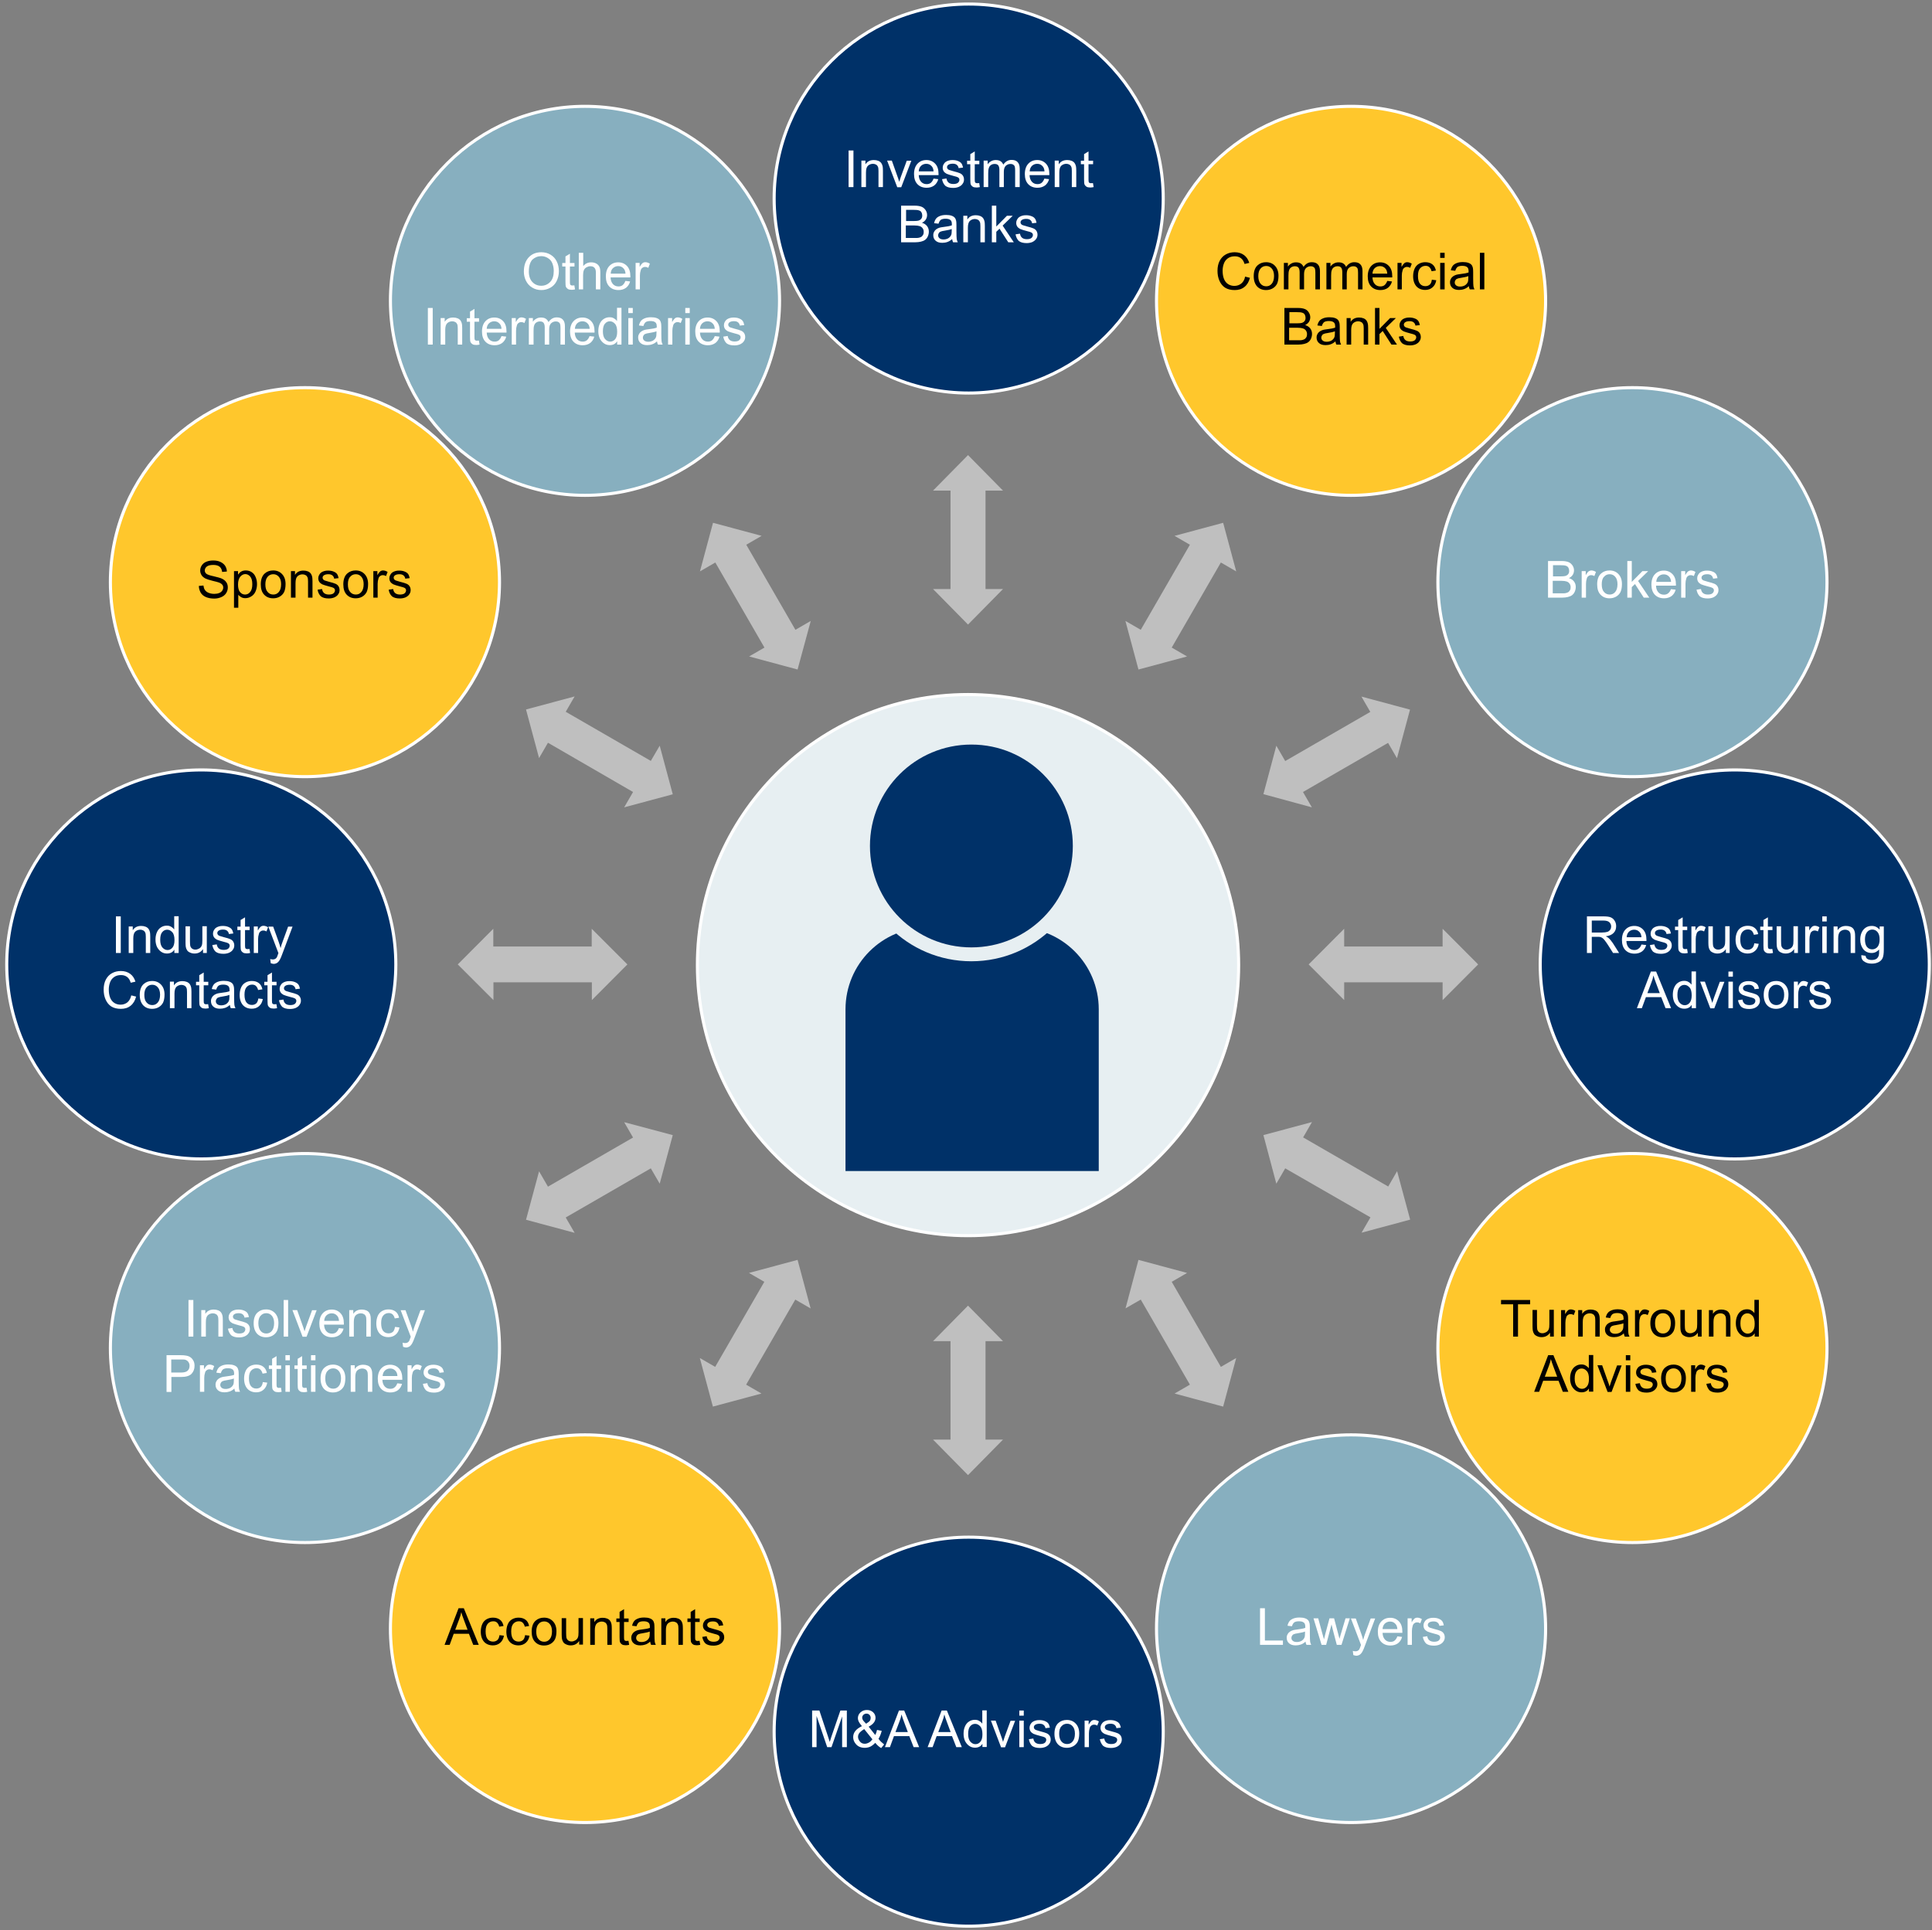 <?xml version="1.0" encoding="utf-8"?>
<!-- Generator: Adobe Illustrator 27.9.0, SVG Export Plug-In . SVG Version: 6.00 Build 0)  -->
<svg version="1.1" id="Layer_1" xmlns="http://www.w3.org/2000/svg" xmlns:xlink="http://www.w3.org/1999/xlink" x="0px" y="0px"
	 viewBox="0 0 1435 1434" style="enable-background:new 0 0 1435 1434;" xml:space="preserve">
<rect x="0" y="0" width="1435" height="1434" fill="#808080" stroke="none"/>
<style type="text/css">
	
		.st0{fill-rule:evenodd;clip-rule:evenodd;fill:#E7EFF2;stroke:#FFFFFF;stroke-width:2.292;stroke-linejoin:round;stroke-miterlimit:10;}
	.st1{fill-rule:evenodd;clip-rule:evenodd;fill:#BFBFBF;}
	
		.st2{fill-rule:evenodd;clip-rule:evenodd;fill:#003168;stroke:#FFFFFF;stroke-width:2.292;stroke-linejoin:round;stroke-miterlimit:10;}
	.st3{enable-background:new    ;}
	.st4{fill:#FFFFFF;}
	
		.st5{fill-rule:evenodd;clip-rule:evenodd;fill:#FFC72C;stroke:#FFFFFF;stroke-width:2.292;stroke-linejoin:round;stroke-miterlimit:10;}
	
		.st6{fill-rule:evenodd;clip-rule:evenodd;fill:#87AFBF;stroke:#FFFFFF;stroke-width:2.292;stroke-linejoin:round;stroke-miterlimit:10;}
	.st7{fill-rule:evenodd;clip-rule:evenodd;fill:#003168;}
	
		.st8{fill-rule:evenodd;clip-rule:evenodd;fill:#003168;stroke:#E7EFF2;stroke-width:10.312;stroke-linejoin:round;stroke-miterlimit:10;}
</style>
<g>
	<path class="st0" d="M518,717c0-111,90-201,201-201s201,90,201,201s-90,201-201,201S518,828,518,717z"/>
	<path class="st1" d="M719,464l-26-26.4h13v-73.1h-13l26-26.4l26,26.4h-13v73.1h13L719,464z"/>
	<path class="st2" d="M575,147.5C575,67.7,639.7,3,719.5,3C799.3,3,864,67.7,864,147.5S799.3,292,719.5,292
		C639.7,292,575,227.3,575,147.5z"/>
	<g class="st3">
		<path class="st4" d="M630.3,139v-27.2h3.6V139H630.3z"/>
		<path class="st4" d="M639.8,139v-19.7h3v2.8c1.4-2.2,3.5-3.2,6.3-3.2c1.2,0,2.3,0.2,3.3,0.6c1,0.4,1.7,1,2.2,1.7
			c0.5,0.7,0.8,1.5,1,2.5c0.1,0.6,0.2,1.7,0.2,3.2V139h-3.3v-12c0-1.4-0.1-2.4-0.4-3.1c-0.3-0.7-0.7-1.2-1.4-1.6
			c-0.7-0.4-1.4-0.6-2.3-0.6c-1.4,0-2.7,0.5-3.7,1.4c-1,0.9-1.5,2.6-1.5,5.1V139H639.8z"/>
		<path class="st4" d="M666.4,139l-7.5-19.7h3.5l4.2,11.8c0.5,1.3,0.9,2.6,1.3,4c0.3-1,0.7-2.3,1.2-3.7l4.4-12h3.4l-7.5,19.7H666.4z
			"/>
		<path class="st4" d="M693.4,132.7l3.5,0.4c-0.5,2-1.6,3.6-3,4.7c-1.5,1.1-3.4,1.7-5.6,1.7c-2.9,0-5.2-0.9-6.9-2.7
			c-1.7-1.8-2.5-4.3-2.5-7.5c0-3.3,0.9-5.9,2.6-7.7c1.7-1.8,3.9-2.7,6.6-2.7c2.6,0,4.8,0.9,6.5,2.7c1.7,1.8,2.5,4.3,2.5,7.6
			c0,0.2,0,0.5,0,0.9h-14.7c0.1,2.2,0.7,3.8,1.8,5c1.1,1.2,2.5,1.7,4.1,1.7c1.2,0,2.3-0.3,3.1-1
			C692.2,135.1,692.9,134.1,693.4,132.7z M682.4,127.3h11c-0.1-1.7-0.6-2.9-1.3-3.7c-1.1-1.3-2.4-1.9-4.1-1.9
			c-1.5,0-2.8,0.5-3.9,1.5C683.1,124.2,682.5,125.5,682.4,127.3z"/>
		<path class="st4" d="M699.7,133.1l3.3-0.5c0.2,1.3,0.7,2.3,1.5,3c0.8,0.7,2,1.1,3.6,1.1c1.5,0,2.7-0.3,3.4-0.9
			c0.7-0.6,1.1-1.4,1.1-2.2c0-0.8-0.3-1.3-1-1.8c-0.5-0.3-1.6-0.7-3.4-1.1c-2.4-0.6-4.1-1.2-5.1-1.6c-0.9-0.5-1.7-1.1-2.2-1.9
			c-0.5-0.8-0.7-1.7-0.7-2.6c0-0.9,0.2-1.7,0.6-2.4c0.4-0.7,0.9-1.4,1.6-1.9c0.5-0.4,1.2-0.7,2.1-1c0.9-0.3,1.9-0.4,2.9-0.4
			c1.5,0,2.9,0.2,4.1,0.7s2,1,2.6,1.8c0.6,0.8,0.9,1.8,1.2,3.1l-3.3,0.4c-0.1-1-0.6-1.8-1.3-2.4c-0.7-0.6-1.7-0.9-3-0.9
			c-1.5,0-2.6,0.3-3.3,0.8c-0.7,0.5-1,1.1-1,1.8c0,0.4,0.1,0.8,0.4,1.2c0.3,0.4,0.7,0.7,1.3,0.9c0.3,0.1,1.3,0.4,3,0.9
			c2.4,0.6,4,1.1,4.9,1.5c0.9,0.4,1.7,1,2.2,1.8c0.5,0.8,0.8,1.7,0.8,2.9c0,1.1-0.3,2.2-1,3.1c-0.6,1-1.6,1.7-2.8,2.3
			c-1.2,0.5-2.6,0.8-4.2,0.8c-2.6,0-4.5-0.5-5.9-1.6C700.9,136.8,700.1,135.2,699.7,133.1z"/>
		<path class="st4" d="M727.3,136l0.5,3c-0.9,0.2-1.8,0.3-2.5,0.3c-1.2,0-2.2-0.2-2.8-0.6s-1.1-0.9-1.4-1.5
			c-0.3-0.6-0.4-1.9-0.4-3.9v-11.3h-2.4v-2.6h2.4v-4.9l3.3-2v6.9h3.4v2.6H724v11.5c0,1,0.1,1.6,0.2,1.8c0.1,0.3,0.3,0.5,0.6,0.6
			c0.3,0.2,0.6,0.2,1.1,0.2C726.2,136.1,726.7,136.1,727.3,136z"/>
		<path class="st4" d="M730.6,139v-19.7h3v2.8c0.6-1,1.4-1.7,2.5-2.3c1-0.6,2.2-0.9,3.5-0.9c1.5,0,2.7,0.3,3.6,0.9
			c0.9,0.6,1.6,1.5,2,2.5c1.6-2.3,3.6-3.5,6.1-3.5c2,0,3.5,0.5,4.5,1.6c1.1,1.1,1.6,2.8,1.6,5V139H754v-12.4c0-1.3-0.1-2.3-0.3-2.9
			c-0.2-0.6-0.6-1.1-1.2-1.4c-0.6-0.4-1.2-0.5-2-0.5c-1.4,0-2.5,0.5-3.5,1.4c-0.9,0.9-1.4,2.4-1.4,4.4V139h-3.3v-12.8
			c0-1.5-0.3-2.6-0.8-3.3s-1.4-1.1-2.7-1.1c-0.9,0-1.8,0.2-2.6,0.7c-0.8,0.5-1.4,1.2-1.7,2.2c-0.4,1-0.5,2.3-0.5,4.1V139H730.6z"/>
		<path class="st4" d="M775.7,132.7l3.5,0.4c-0.5,2-1.6,3.6-3,4.7c-1.5,1.1-3.4,1.7-5.6,1.7c-2.9,0-5.2-0.9-6.9-2.7
			c-1.7-1.8-2.5-4.3-2.5-7.5c0-3.3,0.9-5.9,2.6-7.7c1.7-1.8,3.9-2.7,6.6-2.7c2.6,0,4.8,0.9,6.5,2.7c1.7,1.8,2.5,4.3,2.5,7.6
			c0,0.2,0,0.5,0,0.9h-14.7c0.1,2.2,0.7,3.8,1.8,5s2.5,1.7,4.1,1.7c1.2,0,2.3-0.3,3.1-1C774.5,135.1,775.2,134.1,775.7,132.7z
			 M764.8,127.3h11c-0.1-1.7-0.6-2.9-1.3-3.7c-1.1-1.3-2.4-1.9-4.1-1.9c-1.5,0-2.8,0.5-3.9,1.5C765.5,124.2,764.9,125.5,764.8,127.3
			z"/>
		<path class="st4" d="M783.4,139v-19.7h3v2.8c1.4-2.2,3.5-3.2,6.3-3.2c1.2,0,2.3,0.2,3.3,0.6c1,0.4,1.7,1,2.2,1.7
			c0.5,0.7,0.8,1.5,1,2.5c0.1,0.6,0.2,1.7,0.2,3.2V139h-3.3v-12c0-1.4-0.1-2.4-0.4-3.1c-0.3-0.7-0.7-1.2-1.4-1.6
			c-0.7-0.4-1.4-0.6-2.3-0.6c-1.4,0-2.7,0.5-3.7,1.4c-1,0.9-1.5,2.6-1.5,5.1V139H783.4z"/>
		<path class="st4" d="M811.8,136l0.5,3c-0.9,0.2-1.8,0.3-2.5,0.3c-1.2,0-2.2-0.2-2.8-0.6s-1.1-0.9-1.4-1.5
			c-0.3-0.6-0.4-1.9-0.4-3.9v-11.3h-2.4v-2.6h2.4v-4.9l3.3-2v6.9h3.4v2.6h-3.4v11.5c0,1,0.1,1.6,0.2,1.8c0.1,0.3,0.3,0.5,0.6,0.6
			c0.3,0.2,0.6,0.2,1.1,0.2C810.7,136.1,811.2,136.1,811.8,136z"/>
	</g>
	<g class="st3">
		<path class="st4" d="M669.3,180v-27.2h10.2c2.1,0,3.7,0.3,5,0.8c1.3,0.5,2.2,1.4,3,2.5c0.7,1.1,1.1,2.3,1.1,3.6
			c0,1.2-0.3,2.3-0.9,3.3c-0.6,1-1.6,1.9-2.9,2.5c1.6,0.5,2.9,1.3,3.8,2.5c0.9,1.2,1.3,2.5,1.3,4.1c0,1.3-0.3,2.5-0.8,3.6
			c-0.5,1.1-1.2,1.9-2,2.5c-0.8,0.6-1.8,1-3,1.3c-1.2,0.3-2.7,0.5-4.4,0.5H669.3z M672.9,164.2h5.9c1.6,0,2.7-0.1,3.4-0.3
			c0.9-0.3,1.6-0.7,2.1-1.4s0.7-1.4,0.7-2.4c0-0.9-0.2-1.7-0.6-2.4c-0.4-0.7-1.1-1.2-1.9-1.4c-0.8-0.3-2.2-0.4-4.1-0.4h-5.4V164.2z
			 M672.9,176.8h6.8c1.2,0,2,0,2.4-0.1c0.8-0.1,1.5-0.4,2.1-0.7c0.6-0.3,1-0.9,1.4-1.5c0.4-0.7,0.5-1.4,0.5-2.3c0-1-0.3-1.9-0.8-2.6
			c-0.5-0.7-1.2-1.3-2.2-1.6c-0.9-0.3-2.2-0.5-4-0.5h-6.3V176.8z"/>
		<path class="st4" d="M707.2,177.6c-1.2,1.1-2.4,1.8-3.6,2.2c-1.1,0.4-2.4,0.6-3.7,0.6c-2.2,0-3.8-0.5-5-1.6
			c-1.2-1.1-1.7-2.4-1.7-4.1c0-1,0.2-1.8,0.7-2.6c0.4-0.8,1-1.4,1.7-1.9c0.7-0.5,1.5-0.8,2.4-1.1c0.7-0.2,1.6-0.3,3-0.5
			c2.7-0.3,4.7-0.7,6-1.2c0-0.5,0-0.7,0-0.9c0-1.4-0.3-2.3-0.9-2.9c-0.9-0.8-2.1-1.1-3.8-1.1c-1.6,0-2.7,0.3-3.5,0.8
			c-0.7,0.6-1.3,1.5-1.7,2.9l-3.3-0.4c0.3-1.4,0.8-2.5,1.5-3.4c0.7-0.9,1.7-1.5,3-2c1.3-0.5,2.8-0.7,4.5-0.7c1.7,0,3,0.2,4.1,0.6
			c1.1,0.4,1.8,0.9,2.3,1.5c0.5,0.6,0.8,1.4,1,2.3c0.1,0.6,0.2,1.6,0.2,3.1v4.5c0,3.1,0.1,5.1,0.2,5.9c0.1,0.8,0.4,1.6,0.8,2.4h-3.5
			C707.6,179.3,707.3,178.5,707.2,177.6z M707,170.1c-1.2,0.5-3,0.9-5.5,1.3c-1.4,0.2-2.3,0.4-2.9,0.7c-0.6,0.2-1,0.6-1.3,1.1
			c-0.3,0.5-0.5,1-0.5,1.6c0,0.9,0.3,1.6,1,2.2c0.7,0.6,1.7,0.9,3,0.9c1.3,0,2.4-0.3,3.4-0.8c1-0.6,1.7-1.3,2.2-2.3
			c0.4-0.8,0.5-1.9,0.5-3.3V170.1z"/>
		<path class="st4" d="M715.5,180v-19.7h3v2.8c1.4-2.2,3.5-3.2,6.3-3.2c1.2,0,2.3,0.2,3.3,0.6c1,0.4,1.7,1,2.2,1.7
			c0.5,0.7,0.8,1.5,1,2.5c0.1,0.6,0.2,1.7,0.2,3.2V180h-3.3v-12c0-1.4-0.1-2.4-0.4-3.1c-0.3-0.7-0.7-1.2-1.4-1.6
			c-0.7-0.4-1.4-0.6-2.3-0.6c-1.4,0-2.7,0.5-3.7,1.4c-1,0.9-1.5,2.6-1.5,5.1V180H715.5z"/>
		<path class="st4" d="M736.7,180v-27.2h3.3v15.5l7.9-8h4.3l-7.5,7.3L753,180h-4.1l-6.5-10.1l-2.4,2.3v7.8H736.7z"/>
		<path class="st4" d="M754.3,174.1l3.3-0.5c0.2,1.3,0.7,2.3,1.5,3c0.8,0.7,2,1.1,3.6,1.1c1.5,0,2.7-0.3,3.4-0.9
			c0.7-0.6,1.1-1.4,1.1-2.2c0-0.8-0.3-1.3-1-1.8c-0.5-0.3-1.6-0.7-3.4-1.1c-2.4-0.6-4.1-1.2-5.1-1.6c-0.9-0.5-1.7-1.1-2.2-1.9
			c-0.5-0.8-0.7-1.7-0.7-2.6c0-0.9,0.2-1.7,0.6-2.4c0.4-0.7,0.9-1.4,1.6-1.9c0.5-0.4,1.2-0.7,2.1-1c0.9-0.3,1.9-0.4,2.9-0.4
			c1.5,0,2.9,0.2,4.1,0.7c1.2,0.4,2,1,2.6,1.8c0.6,0.8,0.9,1.8,1.2,3.1l-3.3,0.4c-0.1-1-0.6-1.8-1.3-2.4c-0.7-0.6-1.7-0.9-3-0.9
			c-1.5,0-2.6,0.3-3.3,0.8c-0.7,0.5-1,1.1-1,1.8c0,0.4,0.1,0.8,0.4,1.2c0.3,0.4,0.7,0.7,1.3,0.9c0.3,0.1,1.3,0.4,3,0.9
			c2.4,0.6,4,1.1,4.9,1.5c0.9,0.4,1.7,1,2.2,1.8c0.5,0.8,0.8,1.7,0.8,2.9c0,1.1-0.3,2.2-1,3.1c-0.7,1-1.6,1.7-2.8,2.3
			c-1.2,0.5-2.6,0.8-4.2,0.8c-2.6,0-4.5-0.5-5.9-1.6C755.5,177.8,754.7,176.2,754.3,174.1z"/>
	</g>
	<path class="st1" d="M845.6,497.4l-9.7-36.1l11.4,6.6l36.5-63.2l-11.4-6.6l36.1-9.7l9.7,36.1l-11.4-6.6l-36.5,63.2l11.4,6.6
		L845.6,497.4z"/>
	<path class="st5" d="M859,223.5C859,143.7,923.7,79,1003.5,79c79.8,0,144.5,64.7,144.5,144.5S1083.3,368,1003.5,368
		C923.7,368,859,303.3,859,223.5z"/>
	<g class="st3">
		<path d="M924.8,205.5l3.6,0.9c-0.8,3-2.1,5.2-4.1,6.8c-2,1.6-4.4,2.3-7.2,2.3c-2.9,0-5.3-0.6-7.2-1.8c-1.8-1.2-3.2-2.9-4.2-5.2
			c-1-2.3-1.4-4.7-1.4-7.3c0-2.8,0.5-5.3,1.6-7.4c1.1-2.1,2.6-3.7,4.6-4.8c2-1.1,4.2-1.6,6.6-1.6c2.7,0,5,0.7,6.9,2.1
			c1.9,1.4,3.1,3.3,3.9,5.8l-3.5,0.8c-0.6-2-1.5-3.4-2.7-4.3c-1.2-0.9-2.7-1.4-4.5-1.4c-2.1,0-3.8,0.5-5.2,1.5c-1.4,1-2.4,2.3-3,4
			c-0.6,1.7-0.9,3.4-0.9,5.2c0,2.3,0.3,4.3,1,6.1c0.7,1.7,1.7,3,3.1,3.9s3,1.3,4.6,1.3c2,0,3.7-0.6,5.1-1.7
			C923.4,209.5,924.4,207.8,924.8,205.5z"/>
		<path d="M931.2,205.1c0-3.6,1-6.4,3-8.1c1.7-1.5,3.8-2.2,6.2-2.2c2.7,0,4.9,0.9,6.6,2.7c1.7,1.8,2.6,4.2,2.6,7.4
			c0,2.5-0.4,4.5-1.1,6c-0.8,1.5-1.9,2.6-3.3,3.4c-1.5,0.8-3,1.2-4.8,1.2c-2.8,0-5-0.9-6.7-2.7C932.1,211,931.2,208.5,931.2,205.1z
			 M934.6,205.1c0,2.5,0.6,4.4,1.7,5.7c1.1,1.3,2.5,1.9,4.2,1.9c1.7,0,3-0.6,4.1-1.9s1.7-3.2,1.7-5.8c0-2.4-0.6-4.3-1.7-5.5
			c-1.1-1.3-2.5-1.9-4.1-1.9c-1.7,0-3.1,0.6-4.2,1.9C935.2,200.7,934.6,202.6,934.6,205.1z"/>
		<path d="M953.6,215v-19.7h3v2.8c0.6-1,1.4-1.7,2.5-2.3c1-0.6,2.2-0.9,3.5-0.9c1.5,0,2.7,0.3,3.6,0.9c0.9,0.6,1.6,1.5,2,2.5
			c1.6-2.3,3.6-3.5,6.1-3.5c2,0,3.5,0.5,4.5,1.6c1.1,1.1,1.6,2.8,1.6,5V215H977v-12.4c0-1.3-0.1-2.3-0.3-2.9
			c-0.2-0.6-0.6-1.1-1.2-1.4c-0.6-0.4-1.2-0.5-2-0.5c-1.4,0-2.5,0.5-3.5,1.4c-0.9,0.9-1.4,2.4-1.4,4.4V215h-3.3v-12.8
			c0-1.5-0.3-2.6-0.8-3.3s-1.4-1.1-2.7-1.1c-0.9,0-1.8,0.2-2.6,0.7c-0.8,0.5-1.4,1.2-1.7,2.2c-0.4,1-0.5,2.3-0.5,4.1V215H953.6z"/>
		<path d="M985.2,215v-19.7h3v2.8c0.6-1,1.4-1.7,2.5-2.3c1-0.6,2.2-0.9,3.5-0.9c1.5,0,2.7,0.3,3.6,0.9c0.9,0.6,1.6,1.5,2,2.5
			c1.6-2.3,3.6-3.5,6.1-3.5c2,0,3.5,0.5,4.5,1.6c1.1,1.1,1.6,2.8,1.6,5V215h-3.3v-12.4c0-1.3-0.1-2.3-0.3-2.9
			c-0.2-0.6-0.6-1.1-1.2-1.4c-0.6-0.4-1.2-0.5-2-0.5c-1.4,0-2.5,0.5-3.5,1.4c-0.9,0.9-1.4,2.4-1.4,4.4V215H997v-12.8
			c0-1.5-0.3-2.6-0.8-3.3s-1.4-1.1-2.7-1.1c-0.9,0-1.8,0.2-2.6,0.7c-0.8,0.5-1.4,1.2-1.7,2.2c-0.4,1-0.5,2.3-0.5,4.1V215H985.2z"/>
		<path d="M1030.4,208.7l3.5,0.4c-0.5,2-1.6,3.6-3,4.7s-3.4,1.7-5.6,1.7c-2.9,0-5.2-0.9-6.9-2.7c-1.7-1.8-2.5-4.3-2.5-7.5
			c0-3.3,0.9-5.9,2.6-7.7c1.7-1.8,3.9-2.7,6.6-2.7c2.6,0,4.8,0.9,6.5,2.7c1.7,1.8,2.5,4.3,2.5,7.6c0,0.2,0,0.5,0,0.9h-14.7
			c0.1,2.2,0.7,3.8,1.8,5s2.5,1.7,4.1,1.7c1.2,0,2.3-0.3,3.1-1C1029.2,211.1,1029.9,210.1,1030.4,208.7z M1019.4,203.3h11
			c-0.1-1.7-0.6-2.9-1.3-3.7c-1.1-1.3-2.4-1.9-4.1-1.9c-1.5,0-2.8,0.5-3.9,1.5C1020.1,200.2,1019.5,201.5,1019.4,203.3z"/>
		<path d="M1038,215v-19.7h3v3c0.8-1.4,1.5-2.3,2.1-2.8s1.4-0.7,2.1-0.7c1.1,0,2.3,0.4,3.4,1.1l-1.2,3.1c-0.8-0.5-1.6-0.7-2.4-0.7
			c-0.7,0-1.4,0.2-2,0.7c-0.6,0.4-1,1-1.2,1.8c-0.4,1.2-0.6,2.5-0.6,3.9V215H1038z"/>
		<path d="M1063.5,207.8l3.3,0.4c-0.4,2.3-1.3,4-2.8,5.3c-1.5,1.3-3.3,1.9-5.4,1.9c-2.7,0-4.9-0.9-6.5-2.6c-1.6-1.8-2.5-4.3-2.5-7.6
			c0-2.1,0.4-4,1.1-5.6s1.8-2.8,3.2-3.6c1.4-0.8,3-1.2,4.7-1.2c2.1,0,3.9,0.5,5.3,1.6c1.4,1.1,2.2,2.6,2.6,4.6l-3.2,0.5
			c-0.3-1.3-0.9-2.3-1.6-3c-0.8-0.7-1.7-1-2.8-1c-1.7,0-3,0.6-4.1,1.8c-1.1,1.2-1.6,3.1-1.6,5.7c0,2.6,0.5,4.6,1.5,5.8
			c1,1.2,2.3,1.8,4,1.8c1.3,0,2.4-0.4,3.3-1.2C1062.8,210.7,1063.3,209.5,1063.5,207.8z"/>
		<path d="M1069.7,191.6v-3.8h3.3v3.8H1069.7z M1069.7,215v-19.7h3.3V215H1069.7z"/>
		<path d="M1091,212.6c-1.2,1.1-2.4,1.8-3.6,2.2c-1.1,0.4-2.4,0.6-3.7,0.6c-2.2,0-3.8-0.5-5-1.6c-1.2-1.1-1.7-2.4-1.7-4.1
			c0-1,0.2-1.8,0.7-2.6c0.4-0.8,1-1.4,1.7-1.9c0.7-0.5,1.5-0.8,2.4-1.1c0.7-0.2,1.6-0.3,3-0.5c2.7-0.3,4.7-0.7,6-1.2
			c0-0.5,0-0.7,0-0.9c0-1.4-0.3-2.3-0.9-2.9c-0.9-0.8-2.1-1.1-3.8-1.1c-1.6,0-2.7,0.3-3.5,0.8c-0.7,0.6-1.3,1.5-1.7,2.9l-3.3-0.4
			c0.3-1.4,0.8-2.5,1.5-3.4c0.7-0.9,1.7-1.5,3-2c1.3-0.5,2.8-0.7,4.5-0.7c1.7,0,3,0.2,4.1,0.6c1.1,0.4,1.8,0.9,2.3,1.5
			c0.5,0.6,0.8,1.4,1,2.3c0.1,0.6,0.2,1.6,0.2,3.1v4.5c0,3.1,0.1,5.1,0.2,5.9c0.1,0.8,0.4,1.6,0.8,2.4h-3.5
			C1091.3,214.3,1091.1,213.5,1091,212.6z M1090.7,205.1c-1.2,0.5-3,0.9-5.5,1.3c-1.4,0.2-2.3,0.4-2.9,0.7c-0.6,0.2-1,0.6-1.3,1.1
			c-0.3,0.5-0.5,1-0.5,1.6c0,0.9,0.3,1.6,1,2.2c0.7,0.6,1.7,0.9,3,0.9c1.3,0,2.4-0.3,3.4-0.8c1-0.6,1.7-1.3,2.2-2.3
			c0.4-0.8,0.5-1.9,0.5-3.3V205.1z"/>
		<path d="M1099.2,215v-27.2h3.3V215H1099.2z"/>
	</g>
	<g class="st3">
		<path d="M954,256v-27.2h10.2c2.1,0,3.7,0.3,5,0.8c1.3,0.5,2.2,1.4,2.9,2.5c0.7,1.1,1.1,2.3,1.1,3.6c0,1.2-0.3,2.3-0.9,3.3
			c-0.6,1-1.6,1.9-2.9,2.5c1.6,0.5,2.9,1.3,3.8,2.5c0.9,1.2,1.3,2.5,1.3,4.1c0,1.3-0.3,2.5-0.8,3.6c-0.5,1.1-1.2,1.9-2,2.5
			s-1.8,1-3,1.3c-1.2,0.3-2.7,0.5-4.4,0.5H954z M957.6,240.2h5.9c1.6,0,2.7-0.1,3.4-0.3c0.9-0.3,1.6-0.7,2.1-1.4
			c0.5-0.6,0.7-1.4,0.7-2.4c0-0.9-0.2-1.7-0.6-2.4c-0.4-0.7-1.1-1.2-1.9-1.4c-0.8-0.3-2.2-0.4-4.1-0.4h-5.4V240.2z M957.6,252.8h6.8
			c1.2,0,2,0,2.4-0.1c0.8-0.1,1.5-0.4,2.1-0.7c0.6-0.3,1-0.9,1.4-1.5c0.4-0.7,0.5-1.4,0.5-2.3c0-1-0.3-1.9-0.8-2.6
			c-0.5-0.7-1.2-1.3-2.2-1.6c-0.9-0.3-2.2-0.5-4-0.5h-6.3V252.8z"/>
		<path d="M991.9,253.6c-1.2,1.1-2.4,1.8-3.6,2.2c-1.1,0.4-2.4,0.6-3.7,0.6c-2.2,0-3.8-0.5-5-1.6c-1.2-1.1-1.7-2.4-1.7-4.1
			c0-1,0.2-1.8,0.7-2.6c0.4-0.8,1-1.4,1.7-1.9s1.5-0.8,2.4-1.1c0.7-0.2,1.6-0.3,3-0.5c2.7-0.3,4.7-0.7,6-1.2c0-0.5,0-0.7,0-0.9
			c0-1.4-0.3-2.3-0.9-2.9c-0.9-0.8-2.1-1.1-3.8-1.1c-1.6,0-2.7,0.3-3.5,0.8c-0.7,0.6-1.3,1.5-1.7,2.9l-3.3-0.4
			c0.3-1.4,0.8-2.5,1.5-3.4c0.7-0.9,1.7-1.5,3-2c1.3-0.5,2.8-0.7,4.5-0.7c1.7,0,3,0.2,4.1,0.6c1.1,0.4,1.8,0.9,2.3,1.5
			c0.5,0.6,0.8,1.4,1,2.3c0.1,0.6,0.2,1.6,0.2,3.1v4.5c0,3.1,0.1,5.1,0.2,5.9c0.1,0.8,0.4,1.6,0.8,2.4h-3.5
			C992.2,255.3,992,254.5,991.9,253.6z M991.6,246.1c-1.2,0.5-3,0.9-5.5,1.3c-1.4,0.2-2.3,0.4-2.9,0.7c-0.6,0.2-1,0.6-1.3,1.1
			c-0.3,0.5-0.5,1-0.5,1.6c0,0.9,0.3,1.6,1,2.2s1.7,0.9,3,0.9c1.3,0,2.4-0.3,3.4-0.8c1-0.6,1.7-1.3,2.2-2.3c0.4-0.8,0.5-1.9,0.5-3.3
			V246.1z"/>
		<path d="M1000.2,256v-19.7h3v2.8c1.4-2.2,3.5-3.2,6.3-3.2c1.2,0,2.3,0.2,3.3,0.6c1,0.4,1.7,1,2.2,1.7c0.5,0.7,0.8,1.5,1,2.5
			c0.1,0.6,0.2,1.7,0.2,3.2V256h-3.3v-12c0-1.4-0.1-2.4-0.4-3.1c-0.3-0.7-0.7-1.2-1.4-1.6c-0.7-0.4-1.4-0.6-2.3-0.6
			c-1.4,0-2.7,0.5-3.7,1.4c-1,0.9-1.5,2.6-1.5,5.1V256H1000.2z"/>
		<path d="M1021.3,256v-27.2h3.3v15.5l7.9-8h4.3l-7.5,7.3l8.3,12.4h-4.1l-6.5-10.1l-2.4,2.3v7.8H1021.3z"/>
		<path d="M1039,250.1l3.3-0.5c0.2,1.3,0.7,2.3,1.5,3s2,1.1,3.6,1.1c1.5,0,2.7-0.3,3.4-0.9c0.7-0.6,1.1-1.4,1.1-2.2
			c0-0.8-0.3-1.3-1-1.8c-0.5-0.3-1.6-0.7-3.4-1.1c-2.4-0.6-4.1-1.2-5.1-1.6c-0.9-0.5-1.7-1.1-2.2-1.9c-0.5-0.8-0.7-1.7-0.7-2.6
			c0-0.9,0.2-1.7,0.6-2.4c0.4-0.7,0.9-1.4,1.6-1.9c0.5-0.4,1.2-0.7,2.1-1c0.9-0.3,1.9-0.4,2.9-0.4c1.5,0,2.9,0.2,4.1,0.7
			c1.2,0.4,2,1,2.6,1.8c0.6,0.8,0.9,1.8,1.2,3.1l-3.3,0.4c-0.1-1-0.6-1.8-1.3-2.4c-0.7-0.6-1.7-0.9-3-0.9c-1.5,0-2.6,0.3-3.3,0.8
			c-0.7,0.5-1,1.1-1,1.8c0,0.4,0.1,0.8,0.4,1.2c0.3,0.4,0.7,0.7,1.3,0.9c0.3,0.1,1.3,0.4,3,0.9c2.4,0.6,4,1.1,4.9,1.5
			c0.9,0.4,1.7,1,2.2,1.8c0.5,0.8,0.8,1.7,0.8,2.9c0,1.1-0.3,2.2-1,3.1c-0.6,1-1.6,1.7-2.8,2.3c-1.2,0.5-2.6,0.8-4.2,0.8
			c-2.6,0-4.5-0.5-5.9-1.6C1040.2,253.8,1039.4,252.2,1039,250.1z"/>
	</g>
	<path class="st1" d="M938.4,590L948,554l6.6,11.4l63.2-36.5l-6.6-11.4l36.1,9.7l-9.7,36.1l-6.6-11.4l-63.2,36.5l6.6,11.4L938.4,590
		z"/>
	<path class="st6" d="M1068,432.5c0-79.8,64.7-144.5,144.5-144.5c79.8,0,144.5,64.7,144.5,144.5S1292.3,577,1212.5,577
		C1132.7,577,1068,512.3,1068,432.5z"/>
	<g class="st3">
		<path class="st4" d="M1149.8,444v-27.2h10.2c2.1,0,3.7,0.3,5,0.8c1.3,0.5,2.2,1.4,3,2.5c0.7,1.1,1.1,2.3,1.1,3.6
			c0,1.2-0.3,2.3-0.9,3.3c-0.6,1-1.6,1.9-2.9,2.5c1.6,0.5,2.9,1.3,3.8,2.5c0.9,1.2,1.3,2.5,1.3,4.1c0,1.3-0.3,2.5-0.8,3.6
			c-0.5,1.1-1.2,1.9-2,2.5c-0.8,0.6-1.8,1-3,1.3c-1.2,0.3-2.7,0.5-4.4,0.5H1149.8z M1153.4,428.2h5.9c1.6,0,2.7-0.1,3.4-0.3
			c0.9-0.3,1.6-0.7,2.1-1.4c0.5-0.6,0.7-1.4,0.7-2.4c0-0.9-0.2-1.7-0.6-2.4c-0.4-0.7-1.1-1.2-1.9-1.4c-0.8-0.3-2.2-0.4-4.1-0.4h-5.4
			V428.2z M1153.4,440.8h6.8c1.2,0,2,0,2.4-0.1c0.8-0.1,1.5-0.4,2.1-0.7c0.6-0.3,1-0.9,1.4-1.5c0.4-0.7,0.5-1.4,0.5-2.3
			c0-1-0.3-1.9-0.8-2.6c-0.5-0.7-1.2-1.3-2.2-1.6c-0.9-0.3-2.2-0.5-4-0.5h-6.3V440.8z"/>
		<path class="st4" d="M1174.8,444v-19.7h3v3c0.8-1.4,1.5-2.3,2.1-2.8c0.7-0.4,1.4-0.7,2.1-0.7c1.1,0,2.3,0.4,3.4,1.1l-1.2,3.1
			c-0.8-0.5-1.6-0.7-2.4-0.7c-0.7,0-1.4,0.2-2,0.7c-0.6,0.4-1,1-1.2,1.8c-0.4,1.2-0.6,2.5-0.6,3.9V444H1174.8z"/>
		<path class="st4" d="M1186.3,434.1c0-3.6,1-6.4,3-8.1c1.7-1.5,3.8-2.2,6.2-2.2c2.7,0,4.9,0.9,6.6,2.7c1.7,1.8,2.6,4.2,2.6,7.4
			c0,2.5-0.4,4.5-1.1,6c-0.8,1.5-1.9,2.6-3.3,3.4c-1.5,0.8-3,1.2-4.8,1.2c-2.8,0-5-0.9-6.7-2.7
			C1187.1,440,1186.3,437.5,1186.3,434.1z M1189.7,434.1c0,2.5,0.5,4.4,1.7,5.7c1.1,1.3,2.5,1.9,4.2,1.9c1.7,0,3-0.6,4.1-1.9
			s1.7-3.2,1.7-5.8c0-2.4-0.6-4.3-1.7-5.5c-1.1-1.3-2.5-1.9-4.1-1.9c-1.7,0-3.1,0.6-4.2,1.9C1190.2,429.7,1189.7,431.6,1189.7,434.1
			z"/>
		<path class="st4" d="M1208.7,444v-27.2h3.3v15.5l7.9-8h4.3l-7.5,7.3l8.3,12.4h-4.1l-6.5-10.1l-2.4,2.3v7.8H1208.7z"/>
		<path class="st4" d="M1241.1,437.7l3.5,0.4c-0.5,2-1.6,3.6-3,4.7c-1.5,1.1-3.4,1.7-5.6,1.7c-2.9,0-5.2-0.9-6.9-2.7
			c-1.7-1.8-2.5-4.3-2.5-7.5c0-3.3,0.9-5.9,2.6-7.7c1.7-1.8,3.9-2.7,6.6-2.7c2.6,0,4.8,0.9,6.5,2.7c1.7,1.8,2.5,4.3,2.5,7.6
			c0,0.2,0,0.5,0,0.9H1230c0.1,2.2,0.7,3.8,1.8,5s2.5,1.7,4.1,1.7c1.2,0,2.3-0.3,3.1-1C1239.9,440.1,1240.6,439.1,1241.1,437.7z
			 M1230.2,432.3h11c-0.1-1.7-0.6-2.9-1.3-3.7c-1.1-1.3-2.4-1.9-4.1-1.9c-1.5,0-2.8,0.5-3.9,1.5
			C1230.9,429.2,1230.3,430.5,1230.2,432.3z"/>
		<path class="st4" d="M1248.7,444v-19.7h3v3c0.8-1.4,1.5-2.3,2.1-2.8c0.7-0.4,1.4-0.7,2.1-0.7c1.1,0,2.3,0.4,3.4,1.1l-1.2,3.1
			c-0.8-0.5-1.6-0.7-2.4-0.7c-0.7,0-1.4,0.2-2,0.7c-0.6,0.4-1,1-1.2,1.8c-0.4,1.2-0.6,2.5-0.6,3.9V444H1248.7z"/>
		<path class="st4" d="M1260.1,438.1l3.3-0.5c0.2,1.3,0.7,2.3,1.5,3c0.8,0.7,2,1.1,3.6,1.1c1.5,0,2.7-0.3,3.4-0.9
			c0.7-0.6,1.1-1.4,1.1-2.2c0-0.8-0.3-1.3-1-1.8c-0.5-0.3-1.6-0.7-3.4-1.1c-2.4-0.6-4.1-1.2-5.1-1.6c-0.9-0.5-1.7-1.1-2.2-1.9
			c-0.5-0.8-0.7-1.7-0.7-2.6c0-0.9,0.2-1.7,0.6-2.4c0.4-0.7,0.9-1.4,1.6-1.9c0.5-0.4,1.2-0.7,2.1-1c0.9-0.3,1.9-0.4,2.9-0.4
			c1.5,0,2.9,0.2,4.1,0.7c1.2,0.4,2,1,2.6,1.8c0.6,0.8,0.9,1.8,1.2,3.1l-3.3,0.4c-0.1-1-0.6-1.8-1.3-2.4c-0.7-0.6-1.7-0.9-3-0.9
			c-1.5,0-2.6,0.3-3.3,0.8c-0.7,0.5-1,1.1-1,1.8c0,0.4,0.1,0.8,0.4,1.2c0.3,0.4,0.7,0.7,1.3,0.9c0.3,0.1,1.3,0.4,3,0.9
			c2.4,0.6,4,1.1,4.9,1.5c0.9,0.4,1.7,1,2.2,1.8c0.5,0.8,0.8,1.7,0.8,2.9c0,1.1-0.3,2.2-1,3.1c-0.7,1-1.6,1.7-2.8,2.3
			c-1.2,0.5-2.6,0.8-4.2,0.8c-2.6,0-4.5-0.5-5.9-1.6C1261.3,441.8,1260.5,440.2,1260.1,438.1z"/>
	</g>
	<path class="st1" d="M972,716.5l26.4-26.5v13.2h73.1V690l26.4,26.5l-26.4,26.5v-13.2h-73.1V743L972,716.5z"/>
	<path class="st2" d="M1144,716.5c0-79.8,64.7-144.5,144.5-144.5S1433,636.7,1433,716.5S1368.3,861,1288.5,861
		S1144,796.3,1144,716.5z"/>
	<g class="st3">
		<path class="st4" d="M1178.7,708v-27.2h12.1c2.4,0,4.3,0.2,5.5,0.7c1.3,0.5,2.3,1.4,3,2.6c0.8,1.2,1.1,2.6,1.1,4.1
			c0,1.9-0.6,3.6-1.9,4.9c-1.2,1.3-3.2,2.2-5.8,2.5c1,0.5,1.7,0.9,2.2,1.4c1.1,1,2,2.2,3,3.6l4.7,7.4h-4.5l-3.6-5.7
			c-1.1-1.6-1.9-2.9-2.6-3.7c-0.7-0.9-1.3-1.5-1.8-1.8c-0.5-0.3-1.1-0.6-1.6-0.7c-0.4-0.1-1.1-0.1-2-0.1h-4.2V708H1178.7z
			 M1182.3,692.8h7.7c1.6,0,2.9-0.2,3.9-0.5c0.9-0.3,1.6-0.9,2.1-1.6c0.5-0.7,0.7-1.6,0.7-2.4c0-1.3-0.5-2.3-1.4-3.2
			c-0.9-0.8-2.4-1.2-4.4-1.2h-8.6V692.8z"/>
		<path class="st4" d="M1219.2,701.7l3.5,0.4c-0.5,2-1.6,3.6-3,4.7c-1.5,1.1-3.4,1.7-5.6,1.7c-2.9,0-5.2-0.9-6.9-2.7
			c-1.7-1.8-2.5-4.3-2.5-7.5c0-3.3,0.9-5.9,2.6-7.7c1.7-1.8,3.9-2.7,6.6-2.7c2.6,0,4.8,0.9,6.5,2.7c1.7,1.8,2.5,4.3,2.5,7.6
			c0,0.2,0,0.5,0,0.9H1208c0.1,2.2,0.7,3.8,1.8,5c1.1,1.2,2.5,1.7,4.1,1.7c1.2,0,2.3-0.3,3.1-1
			C1218,704.1,1218.7,703.1,1219.2,701.7z M1208.2,696.3h11c-0.1-1.7-0.6-2.9-1.3-3.7c-1.1-1.3-2.4-1.9-4.1-1.9
			c-1.5,0-2.8,0.5-3.9,1.5C1208.9,693.2,1208.3,694.5,1208.2,696.3z"/>
		<path class="st4" d="M1225.5,702.1l3.3-0.5c0.2,1.3,0.7,2.3,1.5,3c0.8,0.7,2,1.1,3.6,1.1c1.5,0,2.7-0.3,3.4-0.9
			c0.7-0.6,1.1-1.4,1.1-2.2c0-0.8-0.3-1.3-1-1.8c-0.5-0.3-1.6-0.7-3.4-1.1c-2.4-0.6-4.1-1.2-5.1-1.6c-0.9-0.5-1.7-1.1-2.2-1.9
			c-0.5-0.8-0.7-1.7-0.7-2.6c0-0.9,0.2-1.7,0.6-2.4c0.4-0.7,0.9-1.4,1.6-1.9c0.5-0.4,1.2-0.7,2.1-1c0.9-0.3,1.9-0.4,2.9-0.4
			c1.5,0,2.9,0.2,4.1,0.7s2,1,2.6,1.8c0.6,0.8,0.9,1.8,1.2,3.1l-3.3,0.4c-0.1-1-0.6-1.8-1.3-2.4c-0.7-0.6-1.7-0.9-3-0.9
			c-1.5,0-2.6,0.3-3.3,0.8c-0.7,0.5-1,1.1-1,1.8c0,0.4,0.1,0.8,0.4,1.2c0.3,0.4,0.7,0.7,1.3,0.9c0.3,0.1,1.3,0.4,2.9,0.9
			c2.4,0.6,4,1.1,4.9,1.5c0.9,0.4,1.7,1,2.2,1.8c0.5,0.8,0.8,1.7,0.8,2.9c0,1.1-0.3,2.2-1,3.1c-0.6,1-1.6,1.7-2.8,2.3
			c-1.2,0.5-2.6,0.8-4.2,0.8c-2.6,0-4.5-0.5-5.9-1.6C1226.7,705.8,1225.8,704.2,1225.5,702.1z"/>
		<path class="st4" d="M1253.1,705l0.5,3c-0.9,0.2-1.8,0.3-2.5,0.3c-1.2,0-2.2-0.2-2.8-0.6s-1.1-0.9-1.4-1.5
			c-0.3-0.6-0.4-1.9-0.4-3.9v-11.3h-2.4v-2.6h2.4v-4.9l3.3-2v6.9h3.4v2.6h-3.4v11.5c0,1,0.1,1.6,0.2,1.8c0.1,0.3,0.3,0.5,0.6,0.6
			c0.3,0.2,0.6,0.2,1.1,0.2C1252,705.1,1252.5,705.1,1253.1,705z"/>
		<path class="st4" d="M1256.3,708v-19.7h3v3c0.8-1.4,1.5-2.3,2.1-2.8s1.4-0.7,2.1-0.7c1.1,0,2.3,0.4,3.4,1.1l-1.2,3.1
			c-0.8-0.5-1.6-0.7-2.4-0.7c-0.7,0-1.4,0.2-2,0.7c-0.6,0.4-1,1-1.2,1.8c-0.4,1.2-0.6,2.5-0.6,3.9V708H1256.3z"/>
		<path class="st4" d="M1281.9,708v-2.9c-1.5,2.2-3.6,3.3-6.3,3.3c-1.2,0-2.2-0.2-3.3-0.7s-1.8-1-2.2-1.7c-0.5-0.7-0.8-1.5-1-2.5
			c-0.1-0.7-0.2-1.7-0.2-3.1v-12.2h3.3v10.9c0,1.7,0.1,2.9,0.2,3.5c0.2,0.9,0.7,1.6,1.3,2.1c0.7,0.5,1.5,0.8,2.5,0.8
			s1.9-0.3,2.8-0.8c0.9-0.5,1.5-1.2,1.9-2.1c0.4-0.9,0.5-2.2,0.5-3.9v-10.6h3.3V708H1281.9z"/>
		<path class="st4" d="M1303,700.8l3.3,0.4c-0.4,2.3-1.3,4-2.8,5.3c-1.5,1.3-3.3,1.9-5.4,1.9c-2.7,0-4.9-0.9-6.5-2.6
			c-1.6-1.8-2.5-4.3-2.5-7.6c0-2.1,0.4-4,1.1-5.6s1.8-2.8,3.2-3.6c1.4-0.8,3-1.2,4.7-1.2c2.1,0,3.9,0.5,5.2,1.6
			c1.4,1.1,2.2,2.6,2.6,4.6l-3.2,0.5c-0.3-1.3-0.9-2.3-1.6-3c-0.8-0.7-1.7-1-2.8-1c-1.7,0-3,0.6-4.1,1.8c-1.1,1.2-1.6,3.1-1.6,5.7
			c0,2.6,0.5,4.6,1.5,5.8c1,1.2,2.3,1.8,4,1.8c1.3,0,2.4-0.4,3.3-1.2C1302.2,703.7,1302.8,702.5,1303,700.8z"/>
		<path class="st4" d="M1316.4,705l0.5,3c-0.9,0.2-1.8,0.3-2.5,0.3c-1.2,0-2.2-0.2-2.8-0.6s-1.1-0.9-1.4-1.5
			c-0.3-0.6-0.4-1.9-0.4-3.9v-11.3h-2.4v-2.6h2.4v-4.9l3.3-2v6.9h3.4v2.6h-3.4v11.5c0,1,0.1,1.6,0.2,1.8c0.1,0.3,0.3,0.5,0.6,0.6
			c0.3,0.2,0.6,0.2,1.1,0.2C1315.4,705.1,1315.8,705.1,1316.4,705z"/>
		<path class="st4" d="M1332.6,708v-2.9c-1.5,2.2-3.6,3.3-6.3,3.3c-1.2,0-2.2-0.2-3.3-0.7s-1.8-1-2.2-1.7c-0.5-0.7-0.8-1.5-1-2.5
			c-0.1-0.7-0.2-1.7-0.2-3.1v-12.2h3.3v10.9c0,1.7,0.1,2.9,0.2,3.5c0.2,0.9,0.7,1.6,1.3,2.1c0.7,0.5,1.5,0.8,2.5,0.8
			s1.9-0.3,2.8-0.8c0.9-0.5,1.5-1.2,1.9-2.1c0.4-0.9,0.5-2.2,0.5-3.9v-10.6h3.3V708H1332.6z"/>
		<path class="st4" d="M1340.8,708v-19.7h3v3c0.8-1.4,1.5-2.3,2.1-2.8s1.4-0.7,2.1-0.7c1.1,0,2.3,0.4,3.4,1.1l-1.2,3.1
			c-0.8-0.5-1.6-0.7-2.4-0.7c-0.7,0-1.4,0.2-2,0.7c-0.6,0.4-1,1-1.2,1.8c-0.4,1.2-0.6,2.5-0.6,3.9V708H1340.8z"/>
		<path class="st4" d="M1353.5,684.6v-3.8h3.3v3.8H1353.5z M1353.5,708v-19.7h3.3V708H1353.5z"/>
		<path class="st4" d="M1361.9,708v-19.7h3v2.8c1.4-2.2,3.5-3.2,6.3-3.2c1.2,0,2.3,0.2,3.3,0.6c1,0.4,1.7,1,2.2,1.7
			c0.5,0.7,0.8,1.5,1,2.5c0.1,0.6,0.2,1.7,0.2,3.2V708h-3.3v-12c0-1.4-0.1-2.4-0.4-3.1c-0.3-0.7-0.7-1.2-1.4-1.6
			c-0.7-0.4-1.4-0.6-2.3-0.6c-1.4,0-2.7,0.5-3.7,1.4c-1,0.9-1.5,2.6-1.5,5.1V708H1361.9z"/>
		<path class="st4" d="M1382.5,709.6l3.2,0.5c0.1,1,0.5,1.7,1.1,2.2c0.8,0.6,2,0.9,3.4,0.9c1.5,0,2.7-0.3,3.6-0.9
			c0.8-0.6,1.4-1.5,1.7-2.6c0.2-0.7,0.3-2.1,0.2-4.3c-1.5,1.7-3.3,2.6-5.5,2.6c-2.7,0-4.8-1-6.3-2.9c-1.5-2-2.2-4.3-2.2-7
			c0-1.9,0.3-3.6,1-5.2c0.7-1.6,1.7-2.8,3-3.7c1.3-0.9,2.8-1.3,4.6-1.3c2.3,0,4.2,0.9,5.8,2.8v-2.4h3.1v17c0,3.1-0.3,5.2-0.9,6.5
			c-0.6,1.3-1.6,2.3-3,3s-3,1.1-5,1.1c-2.4,0-4.2-0.5-5.7-1.6C1383.1,713.4,1382.4,711.8,1382.5,709.6z M1385.2,697.8
			c0,2.6,0.5,4.5,1.5,5.7c1,1.2,2.3,1.8,3.9,1.8c1.5,0,2.8-0.6,3.9-1.8c1-1.2,1.6-3,1.6-5.6c0-2.4-0.5-4.2-1.6-5.5s-2.4-1.8-3.9-1.8
			c-1.5,0-2.7,0.6-3.8,1.8C1385.8,693.6,1385.2,695.4,1385.2,697.8z"/>
	</g>
	<g class="st3">
		<path class="st4" d="M1215.8,749l10.4-27.2h3.9l11.1,27.2h-4.1l-3.2-8.2h-11.4l-3,8.2H1215.8z M1223.6,737.8h9.2l-2.8-7.5
			c-0.9-2.3-1.5-4.2-1.9-5.6c-0.3,1.7-0.8,3.5-1.5,5.2L1223.6,737.8z"/>
		<path class="st4" d="M1256.5,749v-2.5c-1.2,2-3.1,2.9-5.5,2.9c-1.6,0-3-0.4-4.3-1.3s-2.3-2.1-3.1-3.6c-0.7-1.6-1.1-3.3-1.1-5.4
			c0-2,0.3-3.8,1-5.4c0.7-1.6,1.6-2.8,3-3.7s2.8-1.3,4.4-1.3c1.2,0,2.2,0.2,3.2,0.8c0.9,0.5,1.7,1.2,2.3,2v-9.8h3.3V749H1256.5z
			 M1245.9,739.2c0,2.5,0.5,4.4,1.6,5.7c1.1,1.2,2.3,1.9,3.8,1.9c1.5,0,2.7-0.6,3.7-1.8c1-1.2,1.5-3,1.5-5.5c0-2.7-0.5-4.7-1.6-5.9
			s-2.3-1.9-3.8-1.9c-1.5,0-2.7,0.6-3.7,1.8C1246.4,734.6,1245.9,736.6,1245.9,739.2z"/>
		<path class="st4" d="M1270.3,749l-7.5-19.7h3.5l4.2,11.8c0.5,1.3,0.9,2.6,1.3,4c0.3-1,0.7-2.3,1.2-3.7l4.4-12h3.4l-7.5,19.7
			H1270.3z"/>
		<path class="st4" d="M1283.8,725.6v-3.8h3.3v3.8H1283.8z M1283.8,749v-19.7h3.3V749H1283.8z"/>
		<path class="st4" d="M1290.9,743.1l3.3-0.5c0.2,1.3,0.7,2.3,1.5,3c0.8,0.7,2,1.1,3.6,1.1c1.5,0,2.7-0.3,3.4-0.9
			c0.7-0.6,1.1-1.4,1.1-2.2c0-0.8-0.3-1.3-1-1.8c-0.5-0.3-1.6-0.7-3.4-1.1c-2.4-0.6-4.1-1.2-5.1-1.6c-0.9-0.5-1.7-1.1-2.2-1.9
			c-0.5-0.8-0.7-1.7-0.7-2.6c0-0.9,0.2-1.7,0.6-2.4c0.4-0.7,0.9-1.4,1.6-1.9c0.5-0.4,1.2-0.7,2.1-1c0.9-0.3,1.9-0.4,2.9-0.4
			c1.5,0,2.9,0.2,4.1,0.7s2,1,2.6,1.8c0.6,0.8,0.9,1.8,1.2,3.1l-3.3,0.4c-0.1-1-0.6-1.8-1.3-2.4c-0.7-0.6-1.7-0.9-3-0.9
			c-1.5,0-2.6,0.3-3.3,0.8c-0.7,0.5-1,1.1-1,1.8c0,0.4,0.1,0.8,0.4,1.2c0.3,0.4,0.7,0.7,1.3,0.9c0.3,0.1,1.3,0.4,3,0.9
			c2.4,0.6,4,1.1,4.9,1.5c0.9,0.4,1.7,1,2.2,1.8c0.5,0.8,0.8,1.7,0.8,2.9c0,1.1-0.3,2.2-1,3.1c-0.6,1-1.6,1.7-2.8,2.3
			c-1.2,0.5-2.6,0.8-4.2,0.8c-2.6,0-4.5-0.5-5.9-1.6C1292.2,746.8,1291.3,745.2,1290.9,743.1z"/>
		<path class="st4" d="M1310,739.1c0-3.6,1-6.4,3-8.1c1.7-1.5,3.8-2.2,6.2-2.2c2.7,0,4.9,0.9,6.6,2.7c1.7,1.8,2.6,4.2,2.6,7.4
			c0,2.5-0.4,4.5-1.1,6c-0.8,1.5-1.9,2.6-3.3,3.4c-1.5,0.8-3,1.2-4.8,1.2c-2.8,0-5-0.9-6.7-2.7C1310.9,745,1310,742.5,1310,739.1z
			 M1313.5,739.1c0,2.5,0.6,4.4,1.7,5.7c1.1,1.3,2.5,1.9,4.2,1.9c1.7,0,3-0.6,4.1-1.9s1.7-3.2,1.7-5.8c0-2.4-0.6-4.3-1.7-5.5
			c-1.1-1.3-2.5-1.9-4.1-1.9c-1.7,0-3.1,0.6-4.2,1.9C1314,734.7,1313.5,736.6,1313.5,739.1z"/>
		<path class="st4" d="M1332.4,749v-19.7h3v3c0.8-1.4,1.5-2.3,2.1-2.8s1.4-0.7,2.1-0.7c1.1,0,2.3,0.4,3.4,1.1l-1.2,3.1
			c-0.8-0.5-1.6-0.7-2.4-0.7c-0.7,0-1.4,0.2-2,0.7c-0.6,0.4-1,1-1.2,1.8c-0.4,1.2-0.6,2.5-0.6,3.9V749H1332.4z"/>
		<path class="st4" d="M1343.7,743.1l3.3-0.5c0.2,1.3,0.7,2.3,1.5,3c0.8,0.7,2,1.1,3.6,1.1c1.5,0,2.7-0.3,3.4-0.9
			c0.7-0.6,1.1-1.4,1.1-2.2c0-0.8-0.3-1.3-1-1.8c-0.5-0.3-1.6-0.7-3.4-1.1c-2.4-0.6-4.1-1.2-5.1-1.6c-0.9-0.5-1.7-1.1-2.2-1.9
			c-0.5-0.8-0.7-1.7-0.7-2.6c0-0.9,0.2-1.7,0.6-2.4c0.4-0.7,0.9-1.4,1.6-1.9c0.5-0.4,1.2-0.7,2.1-1c0.9-0.3,1.9-0.4,2.9-0.4
			c1.5,0,2.9,0.2,4.1,0.7s2,1,2.6,1.8c0.6,0.8,0.9,1.8,1.2,3.1l-3.3,0.4c-0.1-1-0.6-1.8-1.3-2.4c-0.7-0.6-1.7-0.9-3-0.9
			c-1.5,0-2.6,0.3-3.3,0.8c-0.7,0.5-1,1.1-1,1.8c0,0.4,0.1,0.8,0.4,1.2c0.3,0.4,0.7,0.7,1.3,0.9c0.3,0.1,1.3,0.4,3,0.9
			c2.4,0.6,4,1.1,4.9,1.5c0.9,0.4,1.7,1,2.2,1.8c0.5,0.8,0.8,1.7,0.8,2.9c0,1.1-0.3,2.2-1,3.1c-0.6,1-1.6,1.7-2.8,2.3
			c-1.2,0.5-2.6,0.8-4.2,0.8c-2.6,0-4.5-0.5-5.9-1.6C1344.9,746.8,1344.1,745.2,1343.7,743.1z"/>
	</g>
	<path class="st1" d="M938.4,843.3l36.1-9.7l-6.6,11.4l63.2,36.5l6.6-11.4l9.7,36l-36.1,9.7l6.6-11.4L954.6,868l-6.6,11.4
		L938.4,843.3z"/>
	<path class="st5" d="M1068,1001.5c0-79.8,64.7-144.5,144.5-144.5c79.8,0,144.5,64.7,144.5,144.5s-64.7,144.5-144.5,144.5
		C1132.7,1146,1068,1081.3,1068,1001.5z"/>
	<g class="st3">
		<path d="M1123.9,993v-24h-9v-3.2h21.6v3.2h-9v24H1123.9z"/>
		<path d="M1151.3,993v-2.9c-1.5,2.2-3.6,3.3-6.3,3.3c-1.2,0-2.2-0.2-3.3-0.7s-1.8-1-2.2-1.7c-0.5-0.7-0.8-1.5-1-2.5
			c-0.1-0.7-0.2-1.7-0.2-3.1v-12.2h3.3v10.9c0,1.7,0.1,2.9,0.2,3.5c0.2,0.9,0.7,1.6,1.3,2.1c0.7,0.5,1.5,0.8,2.5,0.8
			s1.9-0.3,2.8-0.8c0.9-0.5,1.5-1.2,1.9-2.1c0.4-0.9,0.5-2.2,0.5-3.9v-10.6h3.3V993H1151.3z"/>
		<path d="M1159.5,993v-19.7h3v3c0.8-1.4,1.5-2.3,2.1-2.8s1.4-0.7,2.1-0.7c1.1,0,2.3,0.4,3.4,1.1l-1.2,3.1c-0.8-0.5-1.6-0.7-2.4-0.7
			c-0.7,0-1.4,0.2-2,0.7c-0.6,0.4-1,1-1.2,1.8c-0.4,1.2-0.6,2.5-0.6,3.9V993H1159.5z"/>
		<path d="M1172.2,993v-19.7h3v2.8c1.4-2.2,3.5-3.2,6.3-3.2c1.2,0,2.3,0.2,3.3,0.6c1,0.4,1.7,1,2.2,1.7c0.5,0.7,0.8,1.5,1,2.5
			c0.1,0.6,0.2,1.7,0.2,3.2V993h-3.3v-12c0-1.4-0.1-2.4-0.4-3.1c-0.3-0.7-0.7-1.2-1.4-1.6c-0.7-0.4-1.4-0.6-2.3-0.6
			c-1.4,0-2.7,0.5-3.7,1.4c-1,0.9-1.5,2.6-1.5,5.1V993H1172.2z"/>
		<path d="M1206.1,990.6c-1.2,1.1-2.4,1.8-3.6,2.2c-1.1,0.4-2.4,0.6-3.7,0.6c-2.2,0-3.8-0.5-5-1.6c-1.2-1.1-1.7-2.4-1.7-4.1
			c0-1,0.2-1.8,0.7-2.6c0.4-0.8,1-1.4,1.7-1.9s1.5-0.8,2.4-1.1c0.7-0.2,1.6-0.3,3-0.5c2.7-0.3,4.7-0.7,6-1.2c0-0.5,0-0.7,0-0.9
			c0-1.4-0.3-2.3-0.9-2.9c-0.9-0.8-2.1-1.1-3.8-1.1c-1.6,0-2.7,0.3-3.5,0.8c-0.7,0.6-1.3,1.5-1.7,2.9l-3.3-0.4
			c0.3-1.4,0.8-2.5,1.5-3.4c0.7-0.9,1.7-1.5,3-2c1.3-0.5,2.8-0.7,4.5-0.7c1.7,0,3,0.2,4.1,0.6c1.1,0.4,1.8,0.9,2.3,1.5
			c0.5,0.6,0.8,1.4,1,2.3c0.1,0.6,0.2,1.6,0.2,3.1v4.5c0,3.1,0.1,5.1,0.2,5.9c0.1,0.8,0.4,1.6,0.8,2.4h-3.5
			C1206.5,992.3,1206.2,991.5,1206.1,990.6z M1205.9,983.1c-1.2,0.5-3,0.9-5.5,1.3c-1.4,0.2-2.3,0.4-2.9,0.7c-0.6,0.2-1,0.6-1.3,1.1
			c-0.3,0.5-0.5,1-0.5,1.6c0,0.9,0.3,1.6,1,2.2s1.7,0.9,3,0.9c1.3,0,2.4-0.3,3.4-0.8c1-0.6,1.7-1.3,2.2-2.3c0.4-0.8,0.5-1.9,0.5-3.3
			V983.1z"/>
		<path d="M1214.4,993v-19.7h3v3c0.8-1.4,1.5-2.3,2.1-2.8s1.4-0.7,2.1-0.7c1.1,0,2.3,0.4,3.4,1.1l-1.2,3.1c-0.8-0.5-1.6-0.7-2.4-0.7
			c-0.7,0-1.4,0.2-2,0.7c-0.6,0.4-1,1-1.2,1.8c-0.4,1.2-0.6,2.5-0.6,3.9V993H1214.4z"/>
		<path d="M1225.8,983.1c0-3.6,1-6.4,3-8.1c1.7-1.5,3.8-2.2,6.2-2.2c2.7,0,4.9,0.9,6.6,2.7c1.7,1.8,2.6,4.2,2.6,7.4
			c0,2.5-0.4,4.5-1.1,6c-0.8,1.5-1.9,2.6-3.3,3.4c-1.5,0.8-3,1.2-4.8,1.2c-2.8,0-5-0.9-6.7-2.7
			C1226.7,989,1225.8,986.5,1225.8,983.1z M1229.3,983.1c0,2.5,0.6,4.4,1.7,5.7c1.1,1.3,2.5,1.9,4.2,1.9c1.7,0,3-0.6,4.1-1.9
			c1.1-1.3,1.7-3.2,1.7-5.8c0-2.4-0.6-4.3-1.7-5.5c-1.1-1.3-2.5-1.9-4.1-1.9c-1.7,0-3.1,0.6-4.2,1.9
			C1229.8,978.7,1229.3,980.6,1229.3,983.1z"/>
		<path d="M1261.1,993v-2.9c-1.5,2.2-3.6,3.3-6.3,3.3c-1.2,0-2.2-0.2-3.3-0.7s-1.8-1-2.2-1.7c-0.5-0.7-0.8-1.5-1-2.5
			c-0.1-0.7-0.2-1.7-0.2-3.1v-12.2h3.3v10.9c0,1.7,0.1,2.9,0.2,3.5c0.2,0.9,0.7,1.6,1.3,2.1c0.7,0.5,1.5,0.8,2.5,0.8
			s1.9-0.3,2.8-0.8c0.9-0.5,1.5-1.2,1.9-2.1c0.4-0.9,0.5-2.2,0.5-3.9v-10.6h3.3V993H1261.1z"/>
		<path d="M1269.3,993v-19.7h3v2.8c1.4-2.2,3.5-3.2,6.3-3.2c1.2,0,2.3,0.2,3.3,0.6c1,0.4,1.7,1,2.2,1.7c0.5,0.7,0.8,1.5,1,2.5
			c0.1,0.6,0.2,1.7,0.2,3.2V993h-3.3v-12c0-1.4-0.1-2.4-0.4-3.1c-0.3-0.7-0.7-1.2-1.4-1.6c-0.7-0.4-1.4-0.6-2.3-0.6
			c-1.4,0-2.7,0.5-3.7,1.4c-1,0.9-1.5,2.6-1.5,5.1V993H1269.3z"/>
		<path d="M1303.3,993v-2.5c-1.2,2-3.1,2.9-5.5,2.9c-1.6,0-3-0.4-4.3-1.3s-2.3-2.1-3.1-3.6c-0.7-1.6-1.1-3.3-1.1-5.4
			c0-2,0.3-3.8,1-5.4c0.7-1.6,1.6-2.8,2.9-3.7c1.3-0.9,2.8-1.3,4.4-1.3c1.2,0,2.2,0.2,3.2,0.8c0.9,0.5,1.7,1.2,2.3,2v-9.8h3.3V993
			H1303.3z M1292.7,983.2c0,2.5,0.5,4.4,1.6,5.7c1.1,1.2,2.3,1.9,3.8,1.9c1.5,0,2.7-0.6,3.7-1.8c1-1.2,1.5-3,1.5-5.5
			c0-2.7-0.5-4.7-1.6-5.9s-2.3-1.9-3.8-1.9c-1.5,0-2.7,0.6-3.7,1.8C1293.2,978.6,1292.7,980.6,1292.7,983.2z"/>
	</g>
	<g class="st3">
		<path d="M1139.5,1034l10.4-27.2h3.9l11.1,27.2h-4.1l-3.2-8.2h-11.4l-3,8.2H1139.5z M1147.4,1022.8h9.2l-2.8-7.5
			c-0.9-2.3-1.5-4.2-1.9-5.6c-0.3,1.7-0.8,3.5-1.5,5.2L1147.4,1022.8z"/>
		<path d="M1180.2,1034v-2.5c-1.2,2-3.1,2.9-5.5,2.9c-1.6,0-3-0.4-4.3-1.3c-1.3-0.9-2.3-2.1-3.1-3.6c-0.7-1.6-1.1-3.3-1.1-5.4
			c0-2,0.3-3.8,1-5.4c0.7-1.6,1.6-2.8,3-3.7c1.3-0.9,2.8-1.3,4.4-1.3c1.2,0,2.2,0.2,3.2,0.8c0.9,0.5,1.7,1.2,2.3,2v-9.8h3.3v27.2
			H1180.2z M1169.6,1024.2c0,2.5,0.5,4.4,1.6,5.7c1.1,1.2,2.3,1.9,3.8,1.9c1.5,0,2.7-0.6,3.7-1.8c1-1.2,1.5-3,1.5-5.5
			c0-2.7-0.5-4.7-1.6-5.9s-2.3-1.9-3.8-1.9c-1.5,0-2.7,0.6-3.7,1.8C1170.1,1019.6,1169.6,1021.6,1169.6,1024.2z"/>
		<path d="M1194,1034l-7.5-19.7h3.5l4.2,11.8c0.5,1.3,0.9,2.6,1.3,4c0.3-1,0.7-2.3,1.2-3.7l4.4-12h3.4l-7.5,19.7H1194z"/>
		<path d="M1207.6,1010.6v-3.8h3.3v3.8H1207.6z M1207.6,1034v-19.7h3.3v19.7H1207.6z"/>
		<path d="M1214.7,1028.1l3.3-0.5c0.2,1.3,0.7,2.3,1.5,3c0.8,0.7,2,1.1,3.6,1.1c1.5,0,2.7-0.3,3.4-0.9c0.7-0.6,1.1-1.4,1.1-2.2
			c0-0.8-0.3-1.3-1-1.8c-0.5-0.3-1.6-0.7-3.4-1.1c-2.4-0.6-4.1-1.2-5.1-1.6c-0.9-0.5-1.7-1.1-2.2-1.9c-0.5-0.8-0.7-1.7-0.7-2.6
			c0-0.9,0.2-1.7,0.6-2.4c0.4-0.7,0.9-1.4,1.6-1.9c0.5-0.4,1.2-0.7,2.1-1c0.9-0.3,1.9-0.4,2.9-0.4c1.5,0,2.9,0.2,4.1,0.7
			c1.2,0.4,2,1,2.6,1.8c0.6,0.8,0.9,1.8,1.2,3.1l-3.3,0.4c-0.1-1-0.6-1.8-1.3-2.4c-0.7-0.6-1.7-0.9-3-0.9c-1.5,0-2.6,0.3-3.3,0.8
			c-0.7,0.5-1,1.1-1,1.8c0,0.4,0.1,0.8,0.4,1.2c0.3,0.4,0.7,0.7,1.3,0.9c0.3,0.1,1.3,0.4,3,0.9c2.4,0.6,4,1.1,4.9,1.5
			c0.9,0.4,1.7,1,2.2,1.8c0.5,0.8,0.8,1.7,0.8,2.9c0,1.1-0.3,2.2-1,3.1c-0.7,1-1.6,1.7-2.8,2.3c-1.2,0.5-2.6,0.8-4.2,0.8
			c-2.6,0-4.5-0.5-5.9-1.6C1215.9,1031.8,1215,1030.2,1214.7,1028.1z"/>
		<path d="M1233.8,1024.1c0-3.6,1-6.4,3-8.1c1.7-1.5,3.8-2.2,6.2-2.2c2.7,0,4.9,0.9,6.6,2.7c1.7,1.8,2.6,4.2,2.6,7.4
			c0,2.5-0.4,4.5-1.1,6c-0.8,1.5-1.9,2.6-3.3,3.4c-1.5,0.8-3,1.2-4.8,1.2c-2.8,0-5-0.9-6.7-2.7
			C1234.6,1030,1233.8,1027.5,1233.8,1024.1z M1237.2,1024.1c0,2.5,0.5,4.4,1.7,5.7c1.1,1.3,2.5,1.9,4.2,1.9c1.7,0,3-0.6,4.1-1.9
			s1.7-3.2,1.7-5.8c0-2.4-0.6-4.3-1.7-5.5c-1.1-1.3-2.5-1.9-4.1-1.9c-1.7,0-3.1,0.6-4.2,1.9
			C1237.7,1019.7,1237.2,1021.6,1237.2,1024.1z"/>
		<path d="M1256.1,1034v-19.7h3v3c0.8-1.4,1.5-2.3,2.1-2.8c0.6-0.4,1.4-0.7,2.1-0.7c1.1,0,2.3,0.4,3.4,1.1l-1.2,3.1
			c-0.8-0.5-1.6-0.7-2.4-0.7c-0.7,0-1.4,0.2-2,0.7c-0.6,0.4-1,1-1.2,1.8c-0.4,1.2-0.6,2.5-0.6,3.9v10.3H1256.1z"/>
		<path d="M1267.4,1028.1l3.3-0.5c0.2,1.3,0.7,2.3,1.5,3s2,1.1,3.6,1.1c1.5,0,2.7-0.3,3.4-0.9c0.7-0.6,1.1-1.4,1.1-2.2
			c0-0.8-0.3-1.3-1-1.8c-0.5-0.3-1.6-0.7-3.4-1.1c-2.4-0.6-4.1-1.2-5.1-1.6c-0.9-0.5-1.7-1.1-2.2-1.9c-0.5-0.8-0.7-1.7-0.7-2.6
			c0-0.9,0.2-1.7,0.6-2.4c0.4-0.7,0.9-1.4,1.6-1.9c0.5-0.4,1.2-0.7,2.1-1c0.9-0.3,1.9-0.4,2.9-0.4c1.5,0,2.9,0.2,4.1,0.7
			c1.2,0.4,2,1,2.6,1.8c0.6,0.8,0.9,1.8,1.2,3.1l-3.3,0.4c-0.1-1-0.6-1.8-1.3-2.4c-0.7-0.6-1.7-0.9-3-0.9c-1.5,0-2.6,0.3-3.3,0.8
			c-0.7,0.5-1,1.1-1,1.8c0,0.4,0.1,0.8,0.4,1.2c0.3,0.4,0.7,0.7,1.3,0.9c0.3,0.1,1.3,0.4,3,0.9c2.4,0.6,4,1.1,4.9,1.5
			c0.9,0.4,1.7,1,2.2,1.8c0.5,0.8,0.8,1.7,0.8,2.9c0,1.1-0.3,2.2-1,3.1c-0.6,1-1.6,1.7-2.8,2.3c-1.2,0.5-2.6,0.8-4.2,0.8
			c-2.6,0-4.5-0.5-5.9-1.6C1268.7,1031.8,1267.8,1030.2,1267.4,1028.1z"/>
	</g>
	<path class="st1" d="M845.6,936l36.1,9.7l-11.4,6.6l36.5,63.2l11.4-6.6l-9.7,36.1l-36.1-9.7l11.4-6.6l-36.5-63.2L836,972L845.6,936
		z"/>
	<path class="st6" d="M859,1210c0-79.5,64.7-144,144.5-144c79.8,0,144.5,64.5,144.5,144s-64.7,144-144.5,144
		C923.7,1354,859,1289.5,859,1210z"/>
	<g class="st3">
		<path class="st4" d="M935.9,1222v-27.2h3.6v24h13.4v3.2H935.9z"/>
		<path class="st4" d="M969.7,1219.6c-1.2,1.1-2.4,1.8-3.6,2.2s-2.4,0.6-3.7,0.6c-2.2,0-3.8-0.5-5-1.6c-1.2-1.1-1.7-2.4-1.7-4.1
			c0-1,0.2-1.8,0.7-2.6c0.4-0.8,1-1.4,1.7-1.9s1.5-0.8,2.4-1.1c0.7-0.2,1.6-0.3,3-0.5c2.7-0.3,4.7-0.7,6-1.2c0-0.5,0-0.7,0-0.9
			c0-1.4-0.3-2.3-0.9-2.9c-0.9-0.8-2.1-1.1-3.8-1.1c-1.6,0-2.7,0.3-3.5,0.8c-0.7,0.6-1.3,1.5-1.7,2.9l-3.3-0.4
			c0.3-1.4,0.8-2.5,1.5-3.4c0.7-0.9,1.7-1.5,3-2c1.3-0.5,2.8-0.7,4.5-0.7c1.7,0,3,0.2,4.1,0.6c1.1,0.4,1.8,0.9,2.3,1.5
			c0.5,0.6,0.8,1.4,1,2.3c0.1,0.6,0.2,1.6,0.2,3.1v4.5c0,3.1,0.1,5.1,0.2,5.9c0.1,0.8,0.4,1.6,0.8,2.4h-3.5
			C970,1221.3,969.8,1220.5,969.7,1219.6z M969.4,1212.1c-1.2,0.5-3,0.9-5.5,1.3c-1.4,0.2-2.3,0.4-2.9,0.7c-0.6,0.2-1,0.6-1.3,1.1
			c-0.3,0.5-0.5,1-0.5,1.6c0,0.9,0.3,1.6,1,2.2s1.7,0.9,3,0.9c1.3,0,2.4-0.3,3.4-0.8c1-0.6,1.7-1.3,2.2-2.3c0.4-0.8,0.5-1.9,0.5-3.3
			V1212.1z"/>
		<path class="st4" d="M981.6,1222l-6-19.7h3.5l3.1,11.4l1.2,4.2c0-0.2,0.4-1.6,1-4.1l3.1-11.5h3.4l3,11.4l1,3.8l1.1-3.8l3.4-11.4
			h3.2l-6.2,19.7h-3.5l-3.1-11.8l-0.8-3.4l-4,15.2H981.6z"/>
		<path class="st4" d="M1005.2,1229.6l-0.4-3.1c0.7,0.2,1.4,0.3,1.9,0.3c0.7,0,1.3-0.1,1.8-0.4c0.4-0.2,0.8-0.6,1.1-1
			c0.2-0.3,0.5-1.2,1-2.5c0.1-0.2,0.2-0.5,0.3-0.8l-7.5-19.7h3.6l4.1,11.4c0.5,1.4,1,3,1.4,4.6c0.4-1.5,0.8-3,1.4-4.5l4.2-11.5h3.3
			l-7.5,20c-0.8,2.2-1.4,3.7-1.9,4.5c-0.6,1.1-1.3,1.9-2,2.4c-0.8,0.5-1.7,0.8-2.7,0.8C1006.7,1230,1006,1229.9,1005.2,1229.6z"/>
		<path class="st4" d="M1037.9,1215.7l3.5,0.4c-0.5,2-1.6,3.6-3,4.7c-1.5,1.1-3.4,1.7-5.6,1.7c-2.9,0-5.2-0.9-6.9-2.7
			c-1.7-1.8-2.5-4.3-2.5-7.5c0-3.3,0.9-5.9,2.6-7.7c1.7-1.8,3.9-2.7,6.6-2.7c2.6,0,4.8,0.9,6.5,2.7c1.7,1.8,2.5,4.3,2.5,7.6
			c0,0.2,0,0.5,0,0.9h-14.7c0.1,2.2,0.7,3.8,1.8,5c1.1,1.2,2.5,1.7,4.1,1.7c1.2,0,2.3-0.3,3.1-1
			C1036.7,1218.1,1037.4,1217.1,1037.9,1215.7z M1026.9,1210.3h11c-0.1-1.7-0.6-2.9-1.3-3.7c-1.1-1.3-2.4-1.9-4.1-1.9
			c-1.5,0-2.8,0.5-3.9,1.5C1027.6,1207.2,1027,1208.5,1026.9,1210.3z"/>
		<path class="st4" d="M1045.5,1222v-19.7h3v3c0.8-1.4,1.5-2.3,2.1-2.8s1.4-0.7,2.1-0.7c1.1,0,2.3,0.4,3.4,1.1l-1.2,3.1
			c-0.8-0.5-1.6-0.7-2.4-0.7c-0.7,0-1.4,0.2-2,0.7c-0.6,0.4-1,1-1.2,1.8c-0.4,1.2-0.6,2.5-0.6,3.9v10.3H1045.5z"/>
		<path class="st4" d="M1056.8,1216.1l3.3-0.5c0.2,1.3,0.7,2.3,1.5,3s2,1.1,3.6,1.1c1.5,0,2.7-0.3,3.4-0.9c0.7-0.6,1.1-1.4,1.1-2.2
			c0-0.8-0.3-1.3-1-1.8c-0.5-0.3-1.6-0.7-3.4-1.1c-2.4-0.6-4.1-1.2-5.1-1.6c-0.9-0.5-1.7-1.1-2.2-1.9c-0.5-0.8-0.7-1.7-0.7-2.6
			c0-0.9,0.2-1.7,0.6-2.4c0.4-0.7,0.9-1.4,1.6-1.9c0.5-0.4,1.2-0.7,2.1-1c0.9-0.3,1.9-0.4,2.9-0.4c1.5,0,2.9,0.2,4.1,0.7
			s2,1,2.6,1.8c0.6,0.8,0.9,1.8,1.2,3.1l-3.3,0.4c-0.1-1-0.6-1.8-1.3-2.4c-0.7-0.6-1.7-0.9-3-0.9c-1.5,0-2.6,0.3-3.3,0.8
			c-0.7,0.5-1,1.1-1,1.8c0,0.4,0.1,0.8,0.4,1.2c0.3,0.4,0.7,0.7,1.3,0.9c0.3,0.1,1.3,0.4,3,0.9c2.4,0.6,4,1.1,4.9,1.5
			c0.9,0.4,1.7,1,2.2,1.8c0.5,0.8,0.8,1.7,0.8,2.9c0,1.1-0.3,2.2-1,3.1c-0.6,1-1.6,1.7-2.8,2.3c-1.2,0.5-2.6,0.8-4.2,0.8
			c-2.6,0-4.5-0.5-5.9-1.6C1058.1,1219.8,1057.2,1218.2,1056.8,1216.1z"/>
	</g>
	<path class="st1" d="M719,970l26,26.4h-13v73.1h13l-26,26.4l-26-26.4h13v-73.1h-13L719,970z"/>
	<path class="st2" d="M575,1286.5c0-79.8,64.7-144.5,144.5-144.5c79.8,0,144.5,64.7,144.5,144.5S799.3,1431,719.5,1431
		C639.7,1431,575,1366.3,575,1286.5z"/>
	<g class="st3">
		<path class="st4" d="M603.2,1298v-27.2h5.4l6.4,19.3c0.6,1.8,1,3.1,1.3,4c0.3-1,0.8-2.4,1.4-4.4l6.5-18.9h4.8v27.2h-3.5v-22.8
			l-7.9,22.8h-3.2l-7.9-23.2v23.2H603.2z"/>
		<path class="st4" d="M650.1,1294.8c-1.1,1.2-2.3,2.1-3.6,2.8c-1.3,0.6-2.7,0.9-4.2,0.9c-2.8,0-5-0.9-6.6-2.8c-1.3-1.5-2-3.2-2-5.1
			c0-1.7,0.5-3.2,1.6-4.6c1.1-1.4,2.7-2.5,4.9-3.6c-1.2-1.4-2-2.6-2.4-3.4c-0.4-0.9-0.6-1.7-0.6-2.5c0-1.6,0.6-3.1,1.9-4.3
			c1.3-1.2,2.9-1.8,4.8-1.8c1.9,0,3.4,0.6,4.6,1.7c1.2,1.1,1.8,2.5,1.8,4.1c0,2.6-1.7,4.8-5.1,6.6l4.9,6.2c0.6-1.1,1-2.3,1.3-3.8
			l3.5,0.7c-0.6,2.4-1.4,4.3-2.4,5.9c1.2,1.7,2.7,3,4.2,4.2l-2.2,2.7C652.9,1297.8,651.5,1296.5,650.1,1294.8z M648,1292.2l-6.1-7.6
			c-1.8,1.1-3,2.1-3.7,3c-0.6,0.9-0.9,1.8-0.9,2.7c0,1.1,0.4,2.2,1.3,3.4c0.9,1.2,2.1,1.8,3.7,1.8c1,0,2-0.3,3.1-0.9
			C646.5,1294,647.3,1293.1,648,1292.2z M643.3,1280.6c1.4-0.9,2.4-1.6,2.8-2.2c0.4-0.6,0.6-1.4,0.6-2.1c0-0.9-0.3-1.7-0.9-2.3
			c-0.6-0.6-1.3-0.9-2.2-0.9c-0.9,0-1.7,0.3-2.3,0.9c-0.6,0.6-0.9,1.3-0.9,2.1c0,0.4,0.1,0.9,0.3,1.3c0.2,0.5,0.5,1,1,1.5
			L643.3,1280.6z"/>
		<path class="st4" d="M657.3,1298l10.4-27.2h3.9l11.1,27.2h-4.1l-3.2-8.2h-11.4l-3,8.2H657.3z M665.1,1286.8h9.2l-2.8-7.5
			c-0.9-2.3-1.5-4.2-1.9-5.6c-0.3,1.7-0.8,3.5-1.5,5.2L665.1,1286.8z"/>
		<path class="st4" d="M689,1298l10.4-27.2h3.9l11.1,27.2h-4.1l-3.2-8.2h-11.4l-3,8.2H689z M696.9,1286.8h9.2l-2.8-7.5
			c-0.9-2.3-1.5-4.2-1.9-5.6c-0.3,1.7-0.8,3.5-1.5,5.2L696.9,1286.8z"/>
		<path class="st4" d="M729.7,1298v-2.5c-1.2,2-3.1,2.9-5.5,2.9c-1.6,0-3-0.4-4.3-1.3s-2.3-2.1-3.1-3.6c-0.7-1.6-1.1-3.3-1.1-5.4
			c0-2,0.3-3.8,1-5.4c0.7-1.6,1.6-2.8,3-3.7c1.3-0.9,2.8-1.3,4.4-1.3c1.2,0,2.2,0.2,3.2,0.8c0.9,0.5,1.7,1.2,2.3,2v-9.8h3.3v27.2
			H729.7z M719.1,1288.2c0,2.5,0.5,4.4,1.6,5.7c1.1,1.2,2.3,1.9,3.8,1.9c1.5,0,2.7-0.6,3.7-1.8c1-1.2,1.5-3,1.5-5.5
			c0-2.7-0.5-4.7-1.6-5.9s-2.3-1.9-3.8-1.9c-1.5,0-2.7,0.6-3.7,1.8C719.6,1283.6,719.1,1285.6,719.1,1288.2z"/>
		<path class="st4" d="M743.5,1298l-7.5-19.7h3.5l4.2,11.8c0.5,1.3,0.9,2.6,1.3,4c0.3-1,0.7-2.3,1.2-3.7l4.4-12h3.4l-7.5,19.7H743.5
			z"/>
		<path class="st4" d="M757.1,1274.6v-3.8h3.3v3.8H757.1z M757.1,1298v-19.7h3.3v19.7H757.1z"/>
		<path class="st4" d="M764.2,1292.1l3.3-0.5c0.2,1.3,0.7,2.3,1.5,3c0.8,0.7,2,1.1,3.6,1.1c1.5,0,2.7-0.3,3.4-0.9
			c0.7-0.6,1.1-1.4,1.1-2.2c0-0.8-0.3-1.3-1-1.8c-0.5-0.3-1.6-0.7-3.4-1.1c-2.4-0.6-4.1-1.2-5.1-1.6c-0.9-0.5-1.7-1.1-2.2-1.9
			c-0.5-0.8-0.7-1.7-0.7-2.6c0-0.9,0.2-1.7,0.6-2.4c0.4-0.7,0.9-1.4,1.6-1.9c0.5-0.4,1.2-0.7,2.1-1c0.9-0.3,1.9-0.4,2.9-0.4
			c1.5,0,2.9,0.2,4.1,0.7s2,1,2.6,1.8c0.6,0.8,0.9,1.8,1.2,3.1l-3.3,0.4c-0.1-1-0.6-1.8-1.3-2.4c-0.7-0.6-1.7-0.9-3-0.9
			c-1.5,0-2.6,0.3-3.3,0.8c-0.7,0.5-1,1.1-1,1.8c0,0.4,0.1,0.8,0.4,1.2c0.3,0.4,0.7,0.7,1.3,0.9c0.3,0.1,1.3,0.4,2.9,0.9
			c2.4,0.6,4,1.1,4.9,1.5c0.9,0.4,1.7,1,2.2,1.8c0.5,0.8,0.8,1.7,0.8,2.9c0,1.1-0.3,2.2-1,3.1c-0.6,1-1.6,1.7-2.8,2.3
			c-1.2,0.5-2.6,0.8-4.2,0.8c-2.6,0-4.5-0.5-5.9-1.6C765.4,1295.8,764.5,1294.2,764.2,1292.1z"/>
		<path class="st4" d="M783.2,1288.1c0-3.6,1-6.4,3-8.1c1.7-1.5,3.8-2.2,6.2-2.2c2.7,0,4.9,0.9,6.6,2.7c1.7,1.8,2.6,4.2,2.6,7.4
			c0,2.5-0.4,4.5-1.1,6c-0.8,1.5-1.9,2.6-3.3,3.4c-1.5,0.8-3,1.2-4.8,1.2c-2.8,0-5-0.9-6.7-2.7
			C784.1,1294,783.2,1291.5,783.2,1288.1z M786.7,1288.1c0,2.5,0.6,4.4,1.7,5.7c1.1,1.3,2.5,1.9,4.2,1.9c1.7,0,3-0.6,4.1-1.9
			c1.1-1.3,1.7-3.2,1.7-5.8c0-2.4-0.6-4.3-1.7-5.5c-1.1-1.3-2.5-1.9-4.1-1.9c-1.7,0-3.1,0.6-4.2,1.9
			C787.2,1283.7,786.7,1285.6,786.7,1288.1z"/>
		<path class="st4" d="M805.6,1298v-19.7h3v3c0.8-1.4,1.5-2.3,2.1-2.8s1.4-0.7,2.1-0.7c1.1,0,2.3,0.4,3.4,1.1l-1.2,3.1
			c-0.8-0.5-1.6-0.7-2.4-0.7c-0.7,0-1.4,0.2-2,0.7c-0.6,0.4-1,1-1.2,1.8c-0.4,1.2-0.6,2.5-0.6,3.9v10.3H805.6z"/>
		<path class="st4" d="M816.9,1292.1l3.3-0.5c0.2,1.3,0.7,2.3,1.5,3s2,1.1,3.6,1.1c1.5,0,2.7-0.3,3.4-0.9c0.7-0.6,1.1-1.4,1.1-2.2
			c0-0.8-0.3-1.3-1-1.8c-0.5-0.3-1.6-0.7-3.4-1.1c-2.4-0.6-4.1-1.2-5.1-1.6c-0.9-0.5-1.7-1.1-2.2-1.9c-0.5-0.8-0.7-1.7-0.7-2.6
			c0-0.9,0.2-1.7,0.6-2.4c0.4-0.7,0.9-1.4,1.6-1.9c0.5-0.4,1.2-0.7,2.1-1c0.9-0.3,1.9-0.4,2.9-0.4c1.5,0,2.9,0.2,4.1,0.7
			s2,1,2.6,1.8c0.6,0.8,0.9,1.8,1.2,3.1l-3.3,0.4c-0.1-1-0.6-1.8-1.3-2.4c-0.7-0.6-1.7-0.9-3-0.9c-1.5,0-2.6,0.3-3.3,0.8
			c-0.7,0.5-1,1.1-1,1.8c0,0.4,0.1,0.8,0.4,1.2c0.3,0.4,0.7,0.7,1.3,0.9c0.3,0.1,1.3,0.4,3,0.9c2.4,0.6,4,1.1,4.9,1.5
			c0.9,0.4,1.7,1,2.2,1.8c0.5,0.8,0.8,1.7,0.8,2.9c0,1.1-0.3,2.2-1,3.1c-0.6,1-1.6,1.7-2.8,2.3c-1.2,0.5-2.6,0.8-4.2,0.8
			c-2.6,0-4.5-0.5-5.9-1.6C818.2,1295.8,817.3,1294.2,816.9,1292.1z"/>
	</g>
	<path class="st1" d="M592.4,936l9.7,36.1l-11.4-6.6l-36.5,63.2l11.4,6.6l-36.1,9.7l-9.7-36.1l11.4,6.6l36.5-63.2l-11.4-6.6
		L592.4,936z"/>
	<path class="st5" d="M290,1210c0-79.5,64.7-144,144.5-144c79.8,0,144.5,64.5,144.5,144s-64.7,144-144.5,144
		C354.7,1354,290,1289.5,290,1210z"/>
	<g class="st3">
		<path d="M330.2,1222l10.4-27.2h3.9l11.1,27.2h-4.1l-3.2-8.2H337l-3,8.2H330.2z M338.1,1210.8h9.2l-2.8-7.5
			c-0.9-2.3-1.5-4.2-1.9-5.6c-0.3,1.7-0.8,3.5-1.5,5.2L338.1,1210.8z"/>
		<path d="M371,1214.8l3.3,0.4c-0.4,2.3-1.3,4-2.8,5.3c-1.5,1.3-3.3,1.9-5.4,1.9c-2.7,0-4.9-0.9-6.5-2.6c-1.6-1.8-2.5-4.3-2.5-7.6
			c0-2.1,0.4-4,1.1-5.6s1.8-2.8,3.2-3.6c1.4-0.8,3-1.2,4.7-1.2c2.1,0,3.9,0.5,5.3,1.6c1.4,1.1,2.2,2.6,2.6,4.6l-3.2,0.5
			c-0.3-1.3-0.9-2.3-1.6-3s-1.7-1-2.8-1c-1.7,0-3,0.6-4.1,1.8c-1.1,1.2-1.6,3.1-1.6,5.7c0,2.6,0.5,4.6,1.5,5.8c1,1.2,2.3,1.8,4,1.8
			c1.3,0,2.4-0.4,3.3-1.2C370.2,1217.7,370.8,1216.5,371,1214.8z"/>
		<path d="M390,1214.8l3.3,0.4c-0.4,2.3-1.3,4-2.8,5.3c-1.5,1.3-3.3,1.9-5.4,1.9c-2.7,0-4.9-0.9-6.5-2.6c-1.6-1.8-2.5-4.3-2.5-7.6
			c0-2.1,0.4-4,1.1-5.6s1.8-2.8,3.2-3.6c1.4-0.8,3-1.2,4.7-1.2c2.1,0,3.9,0.5,5.3,1.6c1.4,1.1,2.2,2.6,2.6,4.6l-3.2,0.5
			c-0.3-1.3-0.9-2.3-1.6-3s-1.7-1-2.8-1c-1.7,0-3,0.6-4.1,1.8c-1.1,1.2-1.6,3.1-1.6,5.7c0,2.6,0.5,4.6,1.5,5.8c1,1.2,2.3,1.8,4,1.8
			c1.3,0,2.4-0.4,3.3-1.2C389.2,1217.7,389.8,1216.5,390,1214.8z"/>
		<path d="M394.9,1212.1c0-3.6,1-6.4,3-8.1c1.7-1.5,3.8-2.2,6.2-2.2c2.7,0,4.9,0.9,6.6,2.7c1.7,1.8,2.6,4.2,2.6,7.4
			c0,2.5-0.4,4.5-1.1,6c-0.8,1.5-1.9,2.6-3.3,3.4s-3,1.2-4.8,1.2c-2.8,0-5-0.9-6.7-2.7C395.7,1218,394.9,1215.5,394.9,1212.1z
			 M398.3,1212.1c0,2.5,0.5,4.4,1.7,5.7c1.1,1.3,2.5,1.9,4.2,1.9c1.7,0,3-0.6,4.1-1.9c1.1-1.3,1.7-3.2,1.7-5.8
			c0-2.4-0.6-4.3-1.7-5.5c-1.1-1.3-2.5-1.9-4.1-1.9c-1.7,0-3.1,0.6-4.2,1.9C398.9,1207.7,398.3,1209.6,398.3,1212.1z"/>
		<path d="M430.2,1222v-2.9c-1.5,2.2-3.6,3.3-6.3,3.3c-1.2,0-2.2-0.2-3.3-0.7s-1.8-1-2.2-1.7c-0.5-0.7-0.8-1.5-1-2.5
			c-0.1-0.7-0.2-1.7-0.2-3.1v-12.2h3.3v10.9c0,1.7,0.1,2.9,0.2,3.5c0.2,0.9,0.7,1.6,1.3,2.1c0.7,0.5,1.5,0.8,2.5,0.8
			s1.9-0.3,2.8-0.8c0.9-0.5,1.5-1.2,1.9-2.1c0.4-0.9,0.5-2.2,0.5-3.9v-10.6h3.3v19.7H430.2z"/>
		<path d="M438.4,1222v-19.7h3v2.8c1.4-2.2,3.5-3.2,6.3-3.2c1.2,0,2.3,0.2,3.3,0.6c1,0.4,1.7,1,2.2,1.7c0.5,0.7,0.8,1.5,1,2.5
			c0.1,0.6,0.2,1.7,0.2,3.2v12.1h-3.3v-12c0-1.4-0.1-2.4-0.4-3.1c-0.3-0.7-0.7-1.2-1.4-1.6c-0.7-0.4-1.4-0.6-2.3-0.6
			c-1.4,0-2.7,0.5-3.7,1.4c-1,0.9-1.5,2.6-1.5,5.1v10.8H438.4z"/>
		<path d="M466.8,1219l0.5,3c-0.9,0.2-1.8,0.3-2.5,0.3c-1.2,0-2.2-0.2-2.8-0.6s-1.1-0.9-1.4-1.5c-0.3-0.6-0.4-1.9-0.4-3.9v-11.3
			h-2.4v-2.6h2.4v-4.9l3.3-2v6.9h3.4v2.6h-3.4v11.5c0,1,0.1,1.6,0.2,1.8c0.1,0.3,0.3,0.5,0.6,0.6c0.3,0.2,0.6,0.2,1.1,0.2
			C465.7,1219.1,466.2,1219.1,466.8,1219z"/>
		<path d="M482.9,1219.6c-1.2,1.1-2.4,1.8-3.6,2.2s-2.4,0.6-3.7,0.6c-2.2,0-3.8-0.5-5-1.6c-1.2-1.1-1.7-2.4-1.7-4.1
			c0-1,0.2-1.8,0.7-2.6c0.4-0.8,1-1.4,1.7-1.9s1.5-0.8,2.4-1.1c0.7-0.2,1.6-0.3,3-0.5c2.7-0.3,4.7-0.7,6-1.2c0-0.5,0-0.7,0-0.9
			c0-1.4-0.3-2.3-0.9-2.9c-0.9-0.8-2.1-1.1-3.8-1.1c-1.6,0-2.7,0.3-3.5,0.8c-0.7,0.6-1.3,1.5-1.7,2.9l-3.3-0.4
			c0.3-1.4,0.8-2.5,1.5-3.4c0.7-0.9,1.7-1.5,3-2c1.3-0.5,2.8-0.7,4.5-0.7c1.7,0,3,0.2,4.1,0.6c1.1,0.4,1.8,0.9,2.3,1.5
			c0.5,0.6,0.8,1.4,1,2.3c0.1,0.6,0.2,1.6,0.2,3.1v4.5c0,3.1,0.1,5.1,0.2,5.9c0.1,0.8,0.4,1.6,0.8,2.4h-3.5
			C483.3,1221.3,483,1220.5,482.9,1219.6z M482.7,1212.1c-1.2,0.5-3,0.9-5.5,1.3c-1.4,0.2-2.3,0.4-2.9,0.7c-0.6,0.2-1,0.6-1.3,1.1
			c-0.3,0.5-0.5,1-0.5,1.6c0,0.9,0.3,1.6,1,2.2s1.7,0.9,3,0.9c1.3,0,2.4-0.3,3.4-0.8c1-0.6,1.7-1.3,2.2-2.3c0.4-0.8,0.5-1.9,0.5-3.3
			V1212.1z"/>
		<path d="M491.2,1222v-19.7h3v2.8c1.4-2.2,3.5-3.2,6.3-3.2c1.2,0,2.3,0.2,3.3,0.6c1,0.4,1.7,1,2.2,1.7c0.5,0.7,0.8,1.5,1,2.5
			c0.1,0.6,0.2,1.7,0.2,3.2v12.1h-3.3v-12c0-1.4-0.1-2.4-0.4-3.1c-0.3-0.7-0.7-1.2-1.4-1.6c-0.7-0.4-1.4-0.6-2.3-0.6
			c-1.4,0-2.7,0.5-3.7,1.4c-1,0.9-1.5,2.6-1.5,5.1v10.8H491.2z"/>
		<path d="M519.6,1219l0.5,3c-0.9,0.2-1.8,0.3-2.5,0.3c-1.2,0-2.2-0.2-2.8-0.6s-1.1-0.9-1.4-1.5c-0.3-0.6-0.4-1.9-0.4-3.9v-11.3
			h-2.4v-2.6h2.4v-4.9l3.3-2v6.9h3.4v2.6h-3.4v11.5c0,1,0.1,1.6,0.2,1.8c0.1,0.3,0.3,0.5,0.6,0.6c0.3,0.2,0.6,0.2,1.1,0.2
			C518.6,1219.1,519,1219.1,519.6,1219z"/>
		<path d="M521.6,1216.1l3.3-0.5c0.2,1.3,0.7,2.3,1.5,3s2,1.1,3.6,1.1c1.5,0,2.7-0.3,3.4-0.9c0.7-0.6,1.1-1.4,1.1-2.2
			c0-0.8-0.3-1.3-1-1.8c-0.5-0.3-1.6-0.7-3.4-1.1c-2.4-0.6-4.1-1.2-5.1-1.6c-0.9-0.5-1.7-1.1-2.2-1.9c-0.5-0.8-0.7-1.7-0.7-2.6
			c0-0.9,0.2-1.7,0.6-2.4c0.4-0.7,0.9-1.4,1.6-1.9c0.5-0.4,1.2-0.7,2.1-1c0.9-0.3,1.9-0.4,2.9-0.4c1.5,0,2.9,0.2,4.1,0.7
			s2,1,2.6,1.8c0.6,0.8,0.9,1.8,1.2,3.1l-3.3,0.4c-0.1-1-0.6-1.8-1.3-2.4c-0.7-0.6-1.7-0.9-3-0.9c-1.5,0-2.6,0.3-3.3,0.8
			c-0.7,0.5-1,1.1-1,1.8c0,0.4,0.1,0.8,0.4,1.2c0.3,0.4,0.7,0.7,1.3,0.9c0.3,0.1,1.3,0.4,3,0.9c2.4,0.6,4,1.1,4.9,1.5
			c0.9,0.4,1.7,1,2.2,1.8c0.5,0.8,0.8,1.7,0.8,2.9c0,1.1-0.3,2.2-1,3.1c-0.6,1-1.6,1.7-2.8,2.3c-1.2,0.5-2.6,0.8-4.2,0.8
			c-2.6,0-4.5-0.5-5.9-1.6C522.8,1219.8,522,1218.2,521.6,1216.1z"/>
	</g>
	<path class="st1" d="M499.7,843.3l-9.7,36.1l-6.6-11.4l-63.2,36.5l6.6,11.4l-36.1-9.7l9.7-36l6.6,11.4l63.2-36.5l-6.6-11.4
		L499.7,843.3z"/>
	<path class="st6" d="M82,1001.5C82,921.7,146.7,857,226.5,857c79.8,0,144.5,64.7,144.5,144.5S306.3,1146,226.5,1146
		C146.7,1146,82,1081.3,82,1001.5z"/>
	<g class="st3">
		<path class="st4" d="M140,993v-27.2h3.6V993H140z"/>
		<path class="st4" d="M149.5,993v-19.7h3v2.8c1.4-2.2,3.5-3.2,6.3-3.2c1.2,0,2.3,0.2,3.3,0.6c1,0.4,1.7,1,2.2,1.7
			c0.5,0.7,0.8,1.5,1,2.5c0.1,0.6,0.2,1.7,0.2,3.2V993h-3.3v-12c0-1.4-0.1-2.4-0.4-3.1c-0.3-0.7-0.7-1.2-1.4-1.6
			c-0.7-0.4-1.4-0.6-2.3-0.6c-1.4,0-2.7,0.5-3.7,1.4c-1,0.9-1.5,2.6-1.5,5.1V993H149.5z"/>
		<path class="st4" d="M169.3,987.1l3.3-0.5c0.2,1.3,0.7,2.3,1.5,3c0.8,0.7,2,1.1,3.6,1.1c1.5,0,2.7-0.3,3.4-0.9
			c0.7-0.6,1.1-1.4,1.1-2.2c0-0.8-0.3-1.3-1-1.8c-0.5-0.3-1.6-0.7-3.4-1.1c-2.4-0.6-4.1-1.2-5.1-1.6c-0.9-0.5-1.7-1.1-2.2-1.9
			c-0.5-0.8-0.7-1.7-0.7-2.6c0-0.9,0.2-1.7,0.6-2.4c0.4-0.7,0.9-1.4,1.6-1.9c0.5-0.4,1.2-0.7,2.1-1c0.9-0.3,1.9-0.4,2.9-0.4
			c1.5,0,2.9,0.2,4.1,0.7s2,1,2.6,1.8c0.6,0.8,0.9,1.8,1.2,3.1l-3.3,0.4c-0.1-1-0.6-1.8-1.3-2.4c-0.7-0.6-1.7-0.9-3-0.9
			c-1.5,0-2.6,0.3-3.3,0.8c-0.7,0.5-1,1.1-1,1.8c0,0.4,0.1,0.8,0.4,1.2c0.3,0.4,0.7,0.7,1.3,0.9c0.3,0.1,1.3,0.4,3,0.9
			c2.4,0.6,4,1.1,4.9,1.5c0.9,0.4,1.7,1,2.2,1.8c0.5,0.8,0.8,1.7,0.8,2.9c0,1.1-0.3,2.2-1,3.1c-0.6,1-1.6,1.7-2.8,2.3
			c-1.2,0.5-2.6,0.8-4.2,0.8c-2.6,0-4.5-0.5-5.9-1.6C170.6,990.8,169.7,989.2,169.3,987.1z"/>
		<path class="st4" d="M188.4,983.1c0-3.6,1-6.4,3-8.1c1.7-1.5,3.8-2.2,6.2-2.2c2.7,0,4.9,0.9,6.6,2.7c1.7,1.8,2.6,4.2,2.6,7.4
			c0,2.5-0.4,4.5-1.1,6c-0.8,1.5-1.9,2.6-3.3,3.4c-1.5,0.8-3,1.2-4.8,1.2c-2.8,0-5-0.9-6.7-2.7C189.3,989,188.4,986.5,188.4,983.1z
			 M191.9,983.1c0,2.5,0.6,4.4,1.7,5.7c1.1,1.3,2.5,1.9,4.2,1.9c1.7,0,3-0.6,4.1-1.9c1.1-1.3,1.7-3.2,1.7-5.8c0-2.4-0.6-4.3-1.7-5.5
			c-1.1-1.3-2.5-1.9-4.1-1.9c-1.7,0-3.1,0.6-4.2,1.9C192.4,978.7,191.9,980.6,191.9,983.1z"/>
		<path class="st4" d="M210.7,993v-27.2h3.3V993H210.7z"/>
		<path class="st4" d="M224.7,993l-7.5-19.7h3.5l4.2,11.8c0.5,1.3,0.9,2.6,1.3,4c0.3-1,0.7-2.3,1.2-3.7l4.4-12h3.4l-7.5,19.7H224.7z
			"/>
		<path class="st4" d="M251.7,986.7l3.5,0.4c-0.5,2-1.6,3.6-3,4.7c-1.5,1.1-3.4,1.7-5.6,1.7c-2.9,0-5.2-0.9-6.9-2.7
			c-1.7-1.8-2.5-4.3-2.5-7.5c0-3.3,0.9-5.9,2.6-7.7c1.7-1.8,3.9-2.7,6.6-2.7c2.6,0,4.8,0.9,6.5,2.7c1.7,1.8,2.5,4.3,2.5,7.6
			c0,0.2,0,0.5,0,0.9h-14.7c0.1,2.2,0.7,3.8,1.8,5c1.1,1.2,2.5,1.7,4.1,1.7c1.2,0,2.3-0.3,3.1-1
			C250.5,989.1,251.2,988.1,251.7,986.7z M240.8,981.3h11c-0.1-1.7-0.6-2.9-1.3-3.7c-1.1-1.3-2.4-1.9-4.1-1.9
			c-1.5,0-2.8,0.5-3.9,1.5C241.5,978.2,240.9,979.5,240.8,981.3z"/>
		<path class="st4" d="M259.4,993v-19.7h3v2.8c1.4-2.2,3.5-3.2,6.3-3.2c1.2,0,2.3,0.2,3.3,0.6c1,0.4,1.7,1,2.2,1.7
			c0.5,0.7,0.8,1.5,1,2.5c0.1,0.6,0.2,1.7,0.2,3.2V993h-3.3v-12c0-1.4-0.1-2.4-0.4-3.1c-0.3-0.7-0.7-1.2-1.4-1.6
			c-0.7-0.4-1.4-0.6-2.3-0.6c-1.4,0-2.7,0.5-3.7,1.4c-1,0.9-1.5,2.6-1.5,5.1V993H259.4z"/>
		<path class="st4" d="M293.4,985.8l3.3,0.4c-0.4,2.3-1.3,4-2.8,5.3c-1.5,1.3-3.3,1.9-5.4,1.9c-2.7,0-4.9-0.9-6.5-2.6
			c-1.6-1.8-2.5-4.3-2.5-7.6c0-2.1,0.4-4,1.1-5.6s1.8-2.8,3.2-3.6c1.4-0.8,3-1.2,4.7-1.2c2.1,0,3.9,0.5,5.3,1.6
			c1.4,1.1,2.2,2.6,2.6,4.6l-3.2,0.5c-0.3-1.3-0.9-2.3-1.6-3c-0.8-0.7-1.7-1-2.8-1c-1.7,0-3,0.6-4.1,1.8c-1.1,1.2-1.6,3.1-1.6,5.7
			c0,2.6,0.5,4.6,1.5,5.8c1,1.2,2.3,1.8,4,1.8c1.3,0,2.4-0.4,3.3-1.2C292.6,988.7,293.1,987.5,293.4,985.8z"/>
		<path class="st4" d="M299.4,1000.6l-0.4-3.1c0.7,0.2,1.4,0.3,1.9,0.3c0.7,0,1.3-0.1,1.8-0.4c0.4-0.2,0.8-0.6,1.1-1
			c0.2-0.3,0.6-1.2,1-2.5c0.1-0.2,0.2-0.5,0.3-0.8l-7.5-19.7h3.6l4.1,11.4c0.5,1.4,1,3,1.4,4.6c0.4-1.5,0.8-3,1.4-4.5l4.2-11.5h3.3
			l-7.5,20c-0.8,2.2-1.4,3.7-1.9,4.5c-0.6,1.1-1.3,1.9-2,2.4c-0.8,0.5-1.7,0.8-2.7,0.8C300.9,1001,300.2,1000.9,299.4,1000.6z"/>
	</g>
	<g class="st3">
		<path class="st4" d="M123.7,1034v-27.2h10.3c1.8,0,3.2,0.1,4.1,0.3c1.3,0.2,2.5,0.6,3.4,1.3c0.9,0.6,1.6,1.5,2.2,2.6
			c0.6,1.1,0.8,2.4,0.8,3.7c0,2.3-0.7,4.3-2.2,5.9c-1.5,1.6-4.1,2.4-8,2.4h-7v11.1H123.7z M127.3,1019.7h7c2.3,0,4-0.4,5-1.3
			c1-0.9,1.5-2.1,1.5-3.7c0-1.1-0.3-2.1-0.9-2.9c-0.6-0.8-1.3-1.3-2.3-1.6c-0.6-0.2-1.7-0.2-3.4-0.2h-7V1019.7z"/>
		<path class="st4" d="M148.5,1034v-19.7h3v3c0.8-1.4,1.5-2.3,2.1-2.8s1.4-0.7,2.1-0.7c1.1,0,2.3,0.4,3.4,1.1l-1.2,3.1
			c-0.8-0.5-1.6-0.7-2.4-0.7c-0.7,0-1.4,0.2-2,0.7c-0.6,0.4-1,1-1.2,1.8c-0.4,1.2-0.6,2.5-0.6,3.9v10.3H148.5z"/>
		<path class="st4" d="M174.1,1031.6c-1.2,1.1-2.4,1.8-3.6,2.2s-2.4,0.6-3.7,0.6c-2.2,0-3.8-0.5-5-1.6c-1.2-1.1-1.7-2.4-1.7-4.1
			c0-1,0.2-1.8,0.7-2.6c0.4-0.8,1-1.4,1.7-1.9s1.5-0.8,2.4-1.1c0.7-0.2,1.6-0.3,3-0.5c2.7-0.3,4.7-0.7,6-1.2c0-0.5,0-0.7,0-0.9
			c0-1.4-0.3-2.3-0.9-2.9c-0.9-0.8-2.1-1.1-3.8-1.1c-1.6,0-2.7,0.3-3.5,0.8c-0.7,0.6-1.3,1.5-1.7,2.9l-3.3-0.4
			c0.3-1.4,0.8-2.5,1.5-3.4c0.7-0.9,1.7-1.5,3-2c1.3-0.5,2.8-0.7,4.5-0.7c1.7,0,3,0.2,4.1,0.6c1.1,0.4,1.8,0.9,2.3,1.5
			c0.5,0.6,0.8,1.4,1,2.3c0.1,0.6,0.2,1.6,0.2,3.1v4.5c0,3.1,0.1,5.1,0.2,5.9c0.1,0.8,0.4,1.6,0.8,2.4h-3.5
			C174.4,1033.3,174.2,1032.5,174.1,1031.6z M173.8,1024.1c-1.2,0.5-3,0.9-5.5,1.3c-1.4,0.2-2.3,0.4-2.9,0.7c-0.6,0.2-1,0.6-1.3,1.1
			c-0.3,0.5-0.5,1-0.5,1.6c0,0.9,0.3,1.6,1,2.2s1.7,0.9,3,0.9c1.3,0,2.4-0.3,3.4-0.8c1-0.6,1.7-1.3,2.2-2.3c0.4-0.8,0.5-1.9,0.5-3.3
			V1024.1z"/>
		<path class="st4" d="M195.2,1026.8l3.3,0.4c-0.4,2.3-1.3,4-2.8,5.3c-1.5,1.3-3.3,1.9-5.4,1.9c-2.7,0-4.9-0.9-6.5-2.6
			c-1.6-1.8-2.5-4.3-2.5-7.6c0-2.1,0.4-4,1.1-5.6s1.8-2.8,3.2-3.6c1.4-0.8,3-1.2,4.7-1.2c2.1,0,3.9,0.5,5.3,1.6
			c1.4,1.1,2.2,2.6,2.6,4.6l-3.2,0.5c-0.3-1.3-0.9-2.3-1.6-3s-1.7-1-2.8-1c-1.7,0-3,0.6-4.1,1.8c-1.1,1.2-1.6,3.1-1.6,5.7
			c0,2.6,0.5,4.6,1.5,5.8c1,1.2,2.3,1.8,4,1.8c1.3,0,2.4-0.4,3.3-1.2C194.4,1029.7,195,1028.5,195.2,1026.8z"/>
		<path class="st4" d="M208.7,1031l0.5,3c-0.9,0.2-1.8,0.3-2.5,0.3c-1.2,0-2.2-0.2-2.8-0.6s-1.1-0.9-1.4-1.5
			c-0.3-0.6-0.4-1.9-0.4-3.9v-11.3h-2.4v-2.6h2.4v-4.9l3.3-2v6.9h3.4v2.6h-3.4v11.5c0,1,0.1,1.6,0.2,1.8c0.1,0.3,0.3,0.5,0.6,0.6
			c0.3,0.2,0.6,0.2,1.1,0.2C207.6,1031.1,208.1,1031.1,208.7,1031z"/>
		<path class="st4" d="M212,1010.6v-3.8h3.3v3.8H212z M212,1034v-19.7h3.3v19.7H212z"/>
		<path class="st4" d="M227.7,1031l0.5,3c-0.9,0.2-1.8,0.3-2.5,0.3c-1.2,0-2.2-0.2-2.8-0.6s-1.1-0.9-1.4-1.5
			c-0.3-0.6-0.4-1.9-0.4-3.9v-11.3h-2.4v-2.6h2.4v-4.9l3.3-2v6.9h3.4v2.6h-3.4v11.5c0,1,0.1,1.6,0.2,1.8c0.1,0.3,0.3,0.5,0.6,0.6
			c0.3,0.2,0.6,0.2,1.1,0.2C226.6,1031.1,227.1,1031.1,227.7,1031z"/>
		<path class="st4" d="M231,1010.6v-3.8h3.3v3.8H231z M231,1034v-19.7h3.3v19.7H231z"/>
		<path class="st4" d="M238.1,1024.1c0-3.6,1-6.4,3-8.1c1.7-1.5,3.8-2.2,6.2-2.2c2.7,0,4.9,0.9,6.6,2.7c1.7,1.8,2.6,4.2,2.6,7.4
			c0,2.5-0.4,4.5-1.1,6c-0.8,1.5-1.9,2.6-3.3,3.4s-3,1.2-4.8,1.2c-2.8,0-5-0.9-6.7-2.7C239,1030,238.1,1027.5,238.1,1024.1z
			 M241.6,1024.1c0,2.5,0.5,4.4,1.7,5.7c1.1,1.3,2.5,1.9,4.2,1.9c1.7,0,3-0.6,4.1-1.9c1.1-1.3,1.7-3.2,1.7-5.8
			c0-2.4-0.6-4.3-1.7-5.5c-1.1-1.3-2.5-1.9-4.1-1.9c-1.7,0-3.1,0.6-4.2,1.9C242.1,1019.7,241.6,1021.6,241.6,1024.1z"/>
		<path class="st4" d="M260.5,1034v-19.7h3v2.8c1.4-2.2,3.5-3.2,6.3-3.2c1.2,0,2.3,0.2,3.3,0.6c1,0.4,1.7,1,2.2,1.7
			c0.5,0.7,0.8,1.5,1,2.5c0.1,0.6,0.2,1.7,0.2,3.2v12.1h-3.3v-12c0-1.4-0.1-2.4-0.4-3.1c-0.3-0.7-0.7-1.2-1.4-1.6
			c-0.7-0.4-1.4-0.6-2.3-0.6c-1.4,0-2.7,0.5-3.7,1.4c-1,0.9-1.5,2.6-1.5,5.1v10.8H260.5z"/>
		<path class="st4" d="M295.1,1027.7l3.5,0.4c-0.5,2-1.6,3.6-3,4.7c-1.5,1.1-3.4,1.7-5.6,1.7c-2.9,0-5.2-0.9-6.9-2.7
			c-1.7-1.8-2.5-4.3-2.5-7.5c0-3.3,0.9-5.9,2.6-7.7c1.7-1.8,3.9-2.7,6.6-2.7c2.6,0,4.8,0.9,6.5,2.7c1.7,1.8,2.5,4.3,2.5,7.6
			c0,0.2,0,0.5,0,0.9H284c0.1,2.2,0.7,3.8,1.8,5c1.1,1.2,2.5,1.7,4.1,1.7c1.2,0,2.3-0.3,3.1-1
			C293.9,1030.1,294.6,1029.1,295.1,1027.7z M284.2,1022.3h11c-0.1-1.7-0.6-2.9-1.3-3.7c-1.1-1.3-2.4-1.9-4.1-1.9
			c-1.5,0-2.8,0.5-3.9,1.5C284.9,1019.2,284.3,1020.5,284.2,1022.3z"/>
		<path class="st4" d="M302.7,1034v-19.7h3v3c0.8-1.4,1.5-2.3,2.1-2.8s1.4-0.7,2.1-0.7c1.1,0,2.3,0.4,3.4,1.1l-1.2,3.1
			c-0.8-0.5-1.6-0.7-2.4-0.7c-0.7,0-1.4,0.2-2,0.7c-0.6,0.4-1,1-1.2,1.8c-0.4,1.2-0.6,2.5-0.6,3.9v10.3H302.7z"/>
		<path class="st4" d="M314.1,1028.1l3.3-0.5c0.2,1.3,0.7,2.3,1.5,3s2,1.1,3.6,1.1c1.5,0,2.7-0.3,3.4-0.9c0.7-0.6,1.1-1.4,1.1-2.2
			c0-0.8-0.3-1.3-1-1.8c-0.5-0.3-1.6-0.7-3.4-1.1c-2.4-0.6-4.1-1.2-5.1-1.6c-0.9-0.5-1.7-1.1-2.2-1.9c-0.5-0.8-0.7-1.7-0.7-2.6
			c0-0.9,0.2-1.7,0.6-2.4c0.4-0.7,0.9-1.4,1.6-1.9c0.5-0.4,1.2-0.7,2.1-1c0.9-0.3,1.9-0.4,2.9-0.4c1.5,0,2.9,0.2,4.1,0.7
			s2,1,2.6,1.8c0.6,0.8,0.9,1.8,1.2,3.1l-3.3,0.4c-0.1-1-0.6-1.8-1.3-2.4c-0.7-0.6-1.7-0.9-3-0.9c-1.5,0-2.6,0.3-3.3,0.8
			c-0.7,0.5-1,1.1-1,1.8c0,0.4,0.1,0.8,0.4,1.2c0.3,0.4,0.7,0.7,1.3,0.9c0.3,0.1,1.3,0.4,3,0.9c2.4,0.6,4,1.1,4.9,1.5
			c0.9,0.4,1.7,1,2.2,1.8c0.5,0.8,0.8,1.7,0.8,2.9c0,1.1-0.3,2.2-1,3.1c-0.6,1-1.6,1.7-2.8,2.3c-1.2,0.5-2.6,0.8-4.2,0.8
			c-2.6,0-4.5-0.5-5.9-1.6C315.3,1031.8,314.5,1030.2,314.1,1028.1z"/>
	</g>
	<path class="st1" d="M466,716.5L439.6,743v-13.2h-73.1V743L340,716.5l26.4-26.5v13.2h73.1V690L466,716.5z"/>
	<path class="st2" d="M5,716.5C5,636.7,69.7,572,149.5,572c79.8,0,144.5,64.7,144.5,144.5S229.3,861,149.5,861
		C69.7,861,5,796.3,5,716.5z"/>
	<g class="st3">
		<path class="st4" d="M86.1,708v-27.2h3.6V708H86.1z"/>
		<path class="st4" d="M95.6,708v-19.7h3v2.8c1.4-2.2,3.5-3.2,6.3-3.2c1.2,0,2.3,0.2,3.3,0.6c1,0.4,1.7,1,2.2,1.7
			c0.5,0.7,0.8,1.5,1,2.5c0.1,0.6,0.2,1.7,0.2,3.2V708h-3.3v-12c0-1.4-0.1-2.4-0.4-3.1c-0.3-0.7-0.7-1.2-1.4-1.6
			c-0.7-0.4-1.4-0.6-2.3-0.6c-1.4,0-2.7,0.5-3.7,1.4c-1,0.9-1.5,2.6-1.5,5.1V708H95.6z"/>
		<path class="st4" d="M129.5,708v-2.5c-1.2,2-3.1,2.9-5.5,2.9c-1.6,0-3-0.4-4.3-1.3s-2.3-2.1-3.1-3.6c-0.7-1.6-1.1-3.3-1.1-5.4
			c0-2,0.3-3.8,1-5.4c0.7-1.6,1.6-2.8,3-3.7c1.3-0.9,2.8-1.3,4.4-1.3c1.2,0,2.2,0.2,3.2,0.8c0.9,0.5,1.7,1.2,2.3,2v-9.8h3.3V708
			H129.5z M119,698.2c0,2.5,0.5,4.4,1.6,5.7c1.1,1.2,2.3,1.9,3.8,1.9c1.5,0,2.7-0.6,3.7-1.8c1-1.2,1.5-3,1.5-5.5
			c0-2.7-0.5-4.7-1.6-5.9s-2.3-1.9-3.8-1.9c-1.5,0-2.7,0.6-3.7,1.8C119.5,693.6,119,695.6,119,698.2z"/>
		<path class="st4" d="M150.8,708v-2.9c-1.5,2.2-3.6,3.3-6.3,3.3c-1.2,0-2.2-0.2-3.3-0.7c-1-0.4-1.8-1-2.2-1.7
			c-0.5-0.7-0.8-1.5-1-2.5c-0.1-0.7-0.2-1.7-0.2-3.1v-12.2h3.3v10.9c0,1.7,0.1,2.9,0.2,3.5c0.2,0.9,0.7,1.6,1.3,2.1
			c0.7,0.5,1.5,0.8,2.5,0.8s1.9-0.3,2.8-0.8c0.9-0.5,1.5-1.2,1.9-2.1c0.4-0.9,0.5-2.2,0.5-3.9v-10.6h3.3V708H150.8z"/>
		<path class="st4" d="M157.7,702.1l3.3-0.5c0.2,1.3,0.7,2.3,1.5,3c0.8,0.7,2,1.1,3.6,1.1c1.5,0,2.7-0.3,3.4-0.9
			c0.7-0.6,1.1-1.4,1.1-2.2c0-0.8-0.3-1.3-1-1.8c-0.5-0.3-1.6-0.7-3.4-1.1c-2.4-0.6-4.1-1.2-5.1-1.6c-0.9-0.5-1.7-1.1-2.2-1.9
			c-0.5-0.8-0.7-1.7-0.7-2.6c0-0.9,0.2-1.7,0.6-2.4c0.4-0.7,0.9-1.4,1.6-1.9c0.5-0.4,1.2-0.7,2.1-1c0.9-0.3,1.9-0.4,2.9-0.4
			c1.5,0,2.9,0.2,4.1,0.7s2,1,2.6,1.8c0.6,0.8,0.9,1.8,1.2,3.1l-3.3,0.4c-0.1-1-0.6-1.8-1.3-2.4c-0.7-0.6-1.7-0.9-3-0.9
			c-1.5,0-2.6,0.3-3.3,0.8c-0.7,0.5-1,1.1-1,1.8c0,0.4,0.1,0.8,0.4,1.2c0.3,0.4,0.7,0.7,1.3,0.9c0.3,0.1,1.3,0.4,3,0.9
			c2.4,0.6,4,1.1,4.9,1.5c0.9,0.4,1.7,1,2.2,1.8c0.5,0.8,0.8,1.7,0.8,2.9c0,1.1-0.3,2.2-1,3.1c-0.6,1-1.6,1.7-2.8,2.3
			c-1.2,0.5-2.6,0.8-4.2,0.8c-2.6,0-4.5-0.5-5.9-1.6C158.9,705.8,158.1,704.2,157.7,702.1z"/>
		<path class="st4" d="M185.3,705l0.5,3c-0.9,0.2-1.8,0.3-2.5,0.3c-1.2,0-2.2-0.2-2.8-0.6s-1.1-0.9-1.4-1.5
			c-0.3-0.6-0.4-1.9-0.4-3.9v-11.3h-2.4v-2.6h2.4v-4.9l3.3-2v6.9h3.4v2.6H182v11.5c0,1,0.1,1.6,0.2,1.8c0.1,0.3,0.3,0.5,0.6,0.6
			c0.3,0.2,0.6,0.2,1.1,0.2C184.2,705.1,184.7,705.1,185.3,705z"/>
		<path class="st4" d="M188.5,708v-19.7h3v3c0.8-1.4,1.5-2.3,2.1-2.8s1.4-0.7,2.1-0.7c1.1,0,2.3,0.4,3.4,1.1l-1.2,3.1
			c-0.8-0.5-1.6-0.7-2.4-0.7c-0.7,0-1.4,0.2-2,0.7c-0.6,0.4-1,1-1.2,1.8c-0.4,1.2-0.6,2.5-0.6,3.9V708H188.5z"/>
		<path class="st4" d="M201.1,715.6l-0.4-3.1c0.7,0.2,1.4,0.3,1.9,0.3c0.7,0,1.3-0.1,1.8-0.4c0.4-0.2,0.8-0.6,1.1-1
			c0.2-0.3,0.6-1.2,1-2.5c0.1-0.2,0.2-0.5,0.3-0.8l-7.5-19.7h3.6l4.1,11.4c0.5,1.4,1,3,1.4,4.6c0.4-1.5,0.8-3,1.4-4.5l4.2-11.5h3.3
			l-7.5,20c-0.8,2.2-1.4,3.7-1.9,4.5c-0.6,1.1-1.3,1.9-2,2.4c-0.8,0.5-1.7,0.8-2.7,0.8C202.6,716,201.9,715.9,201.1,715.6z"/>
	</g>
	<g class="st3">
		<path class="st4" d="M97.5,739.5l3.6,0.9c-0.8,3-2.1,5.2-4.1,6.8c-2,1.6-4.4,2.3-7.2,2.3c-2.9,0-5.3-0.6-7.2-1.8
			c-1.8-1.2-3.2-2.9-4.2-5.2s-1.4-4.7-1.4-7.3c0-2.8,0.5-5.3,1.6-7.4c1.1-2.1,2.6-3.7,4.6-4.8c2-1.1,4.2-1.6,6.6-1.6
			c2.7,0,5,0.7,6.9,2.1c1.9,1.4,3.1,3.3,3.9,5.8l-3.5,0.8c-0.6-2-1.5-3.4-2.7-4.3c-1.2-0.9-2.7-1.4-4.5-1.4c-2.1,0-3.8,0.5-5.2,1.5
			s-2.4,2.3-3,4c-0.6,1.7-0.9,3.4-0.9,5.2c0,2.3,0.3,4.3,1,6.1c0.7,1.7,1.7,3,3.1,3.9c1.4,0.9,3,1.3,4.6,1.3c2,0,3.7-0.6,5.1-1.7
			C96,743.5,97,741.8,97.5,739.5z"/>
		<path class="st4" d="M103.8,739.1c0-3.6,1-6.4,3-8.1c1.7-1.5,3.8-2.2,6.2-2.2c2.7,0,4.9,0.9,6.6,2.7c1.7,1.8,2.6,4.2,2.6,7.4
			c0,2.5-0.4,4.5-1.1,6c-0.8,1.5-1.9,2.6-3.3,3.4s-3,1.2-4.8,1.2c-2.8,0-5-0.9-6.7-2.7C104.7,745,103.8,742.5,103.8,739.1z
			 M107.2,739.1c0,2.5,0.5,4.4,1.7,5.7c1.1,1.3,2.5,1.9,4.2,1.9c1.7,0,3-0.6,4.1-1.9c1.1-1.3,1.7-3.2,1.7-5.8c0-2.4-0.6-4.3-1.7-5.5
			c-1.1-1.3-2.5-1.9-4.1-1.9c-1.7,0-3.1,0.6-4.2,1.9C107.8,734.7,107.2,736.6,107.2,739.1z"/>
		<path class="st4" d="M126.2,749v-19.7h3v2.8c1.4-2.2,3.5-3.2,6.3-3.2c1.2,0,2.3,0.2,3.3,0.6c1,0.4,1.7,1,2.2,1.7
			c0.5,0.7,0.8,1.5,1,2.5c0.1,0.6,0.2,1.7,0.2,3.2V749h-3.3v-12c0-1.4-0.1-2.4-0.4-3.1c-0.3-0.7-0.7-1.2-1.4-1.6
			c-0.7-0.4-1.4-0.6-2.3-0.6c-1.4,0-2.7,0.5-3.7,1.4c-1,0.9-1.5,2.6-1.5,5.1V749H126.2z"/>
		<path class="st4" d="M154.6,746l0.5,3c-0.9,0.2-1.8,0.3-2.5,0.3c-1.2,0-2.2-0.2-2.8-0.6s-1.1-0.9-1.4-1.5
			c-0.3-0.6-0.4-1.9-0.4-3.9v-11.3h-2.4v-2.6h2.4v-4.9l3.3-2v6.9h3.4v2.6h-3.4v11.5c0,1,0.1,1.6,0.2,1.8c0.1,0.3,0.3,0.5,0.6,0.6
			c0.3,0.2,0.6,0.2,1.1,0.2C153.5,746.1,154,746.1,154.6,746z"/>
		<path class="st4" d="M170.7,746.6c-1.2,1.1-2.4,1.8-3.6,2.2s-2.4,0.6-3.7,0.6c-2.2,0-3.8-0.5-5-1.6c-1.2-1.1-1.7-2.4-1.7-4.1
			c0-1,0.2-1.8,0.7-2.6c0.4-0.8,1-1.4,1.7-1.9s1.5-0.8,2.4-1.1c0.7-0.2,1.6-0.3,3-0.5c2.7-0.3,4.7-0.7,6-1.2c0-0.5,0-0.7,0-0.9
			c0-1.4-0.3-2.3-0.9-2.9c-0.9-0.8-2.1-1.1-3.8-1.1c-1.6,0-2.7,0.3-3.5,0.8c-0.7,0.6-1.3,1.5-1.7,2.9l-3.3-0.4
			c0.3-1.4,0.8-2.5,1.5-3.4c0.7-0.9,1.7-1.5,3-2c1.3-0.5,2.8-0.7,4.5-0.7c1.7,0,3,0.2,4.1,0.6c1.1,0.4,1.8,0.9,2.3,1.5
			c0.5,0.6,0.8,1.4,1,2.3c0.1,0.6,0.2,1.6,0.2,3.1v4.5c0,3.1,0.1,5.1,0.2,5.9c0.1,0.8,0.4,1.6,0.8,2.4h-3.5
			C171.1,748.3,170.8,747.5,170.7,746.6z M170.5,739.1c-1.2,0.5-3,0.9-5.5,1.3c-1.4,0.2-2.3,0.4-2.9,0.7c-0.6,0.2-1,0.6-1.3,1.1
			c-0.3,0.5-0.5,1-0.5,1.6c0,0.9,0.3,1.6,1,2.2s1.7,0.9,3,0.9c1.3,0,2.4-0.3,3.4-0.8c1-0.6,1.7-1.3,2.2-2.3c0.4-0.8,0.5-1.9,0.5-3.3
			V739.1z"/>
		<path class="st4" d="M191.9,741.8l3.3,0.4c-0.4,2.3-1.3,4-2.8,5.3c-1.5,1.3-3.3,1.9-5.4,1.9c-2.7,0-4.9-0.9-6.5-2.6
			c-1.6-1.8-2.5-4.3-2.5-7.6c0-2.1,0.4-4,1.1-5.6s1.8-2.8,3.2-3.6c1.4-0.8,3-1.2,4.7-1.2c2.1,0,3.9,0.5,5.3,1.6
			c1.4,1.1,2.2,2.6,2.6,4.6l-3.2,0.5c-0.3-1.3-0.9-2.3-1.6-3s-1.7-1-2.8-1c-1.7,0-3,0.6-4.1,1.8c-1.1,1.2-1.6,3.1-1.6,5.7
			c0,2.6,0.5,4.6,1.5,5.8c1,1.2,2.3,1.8,4,1.8c1.3,0,2.4-0.4,3.3-1.2C191.1,744.7,191.6,743.5,191.9,741.8z"/>
		<path class="st4" d="M205.3,746l0.5,3c-0.9,0.2-1.8,0.3-2.5,0.3c-1.2,0-2.2-0.2-2.8-0.6s-1.1-0.9-1.4-1.5
			c-0.3-0.6-0.4-1.9-0.4-3.9v-11.3h-2.4v-2.6h2.4v-4.9l3.3-2v6.9h3.4v2.6H202v11.5c0,1,0.1,1.6,0.2,1.8c0.1,0.3,0.3,0.5,0.6,0.6
			c0.3,0.2,0.6,0.2,1.1,0.2C204.2,746.1,204.7,746.1,205.3,746z"/>
		<path class="st4" d="M207.2,743.1l3.3-0.5c0.2,1.3,0.7,2.3,1.5,3s2,1.1,3.6,1.1c1.5,0,2.7-0.3,3.4-0.9c0.7-0.6,1.1-1.4,1.1-2.2
			c0-0.8-0.3-1.3-1-1.8c-0.5-0.3-1.6-0.7-3.4-1.1c-2.4-0.6-4.1-1.2-5.1-1.6c-0.9-0.5-1.7-1.1-2.2-1.9c-0.5-0.8-0.7-1.7-0.7-2.6
			c0-0.9,0.2-1.7,0.6-2.4c0.4-0.7,0.9-1.4,1.6-1.9c0.5-0.4,1.2-0.7,2.1-1c0.9-0.3,1.9-0.4,2.9-0.4c1.5,0,2.9,0.2,4.1,0.7
			s2,1,2.6,1.8c0.6,0.8,0.9,1.8,1.2,3.1l-3.3,0.4c-0.1-1-0.6-1.8-1.3-2.4c-0.7-0.6-1.7-0.9-3-0.9c-1.5,0-2.6,0.3-3.3,0.8
			c-0.7,0.5-1,1.1-1,1.8c0,0.4,0.1,0.8,0.4,1.2c0.3,0.4,0.7,0.7,1.3,0.9c0.3,0.1,1.3,0.4,3,0.9c2.4,0.6,4,1.1,4.9,1.5
			c0.9,0.4,1.7,1,2.2,1.8c0.5,0.8,0.8,1.7,0.8,2.9c0,1.1-0.3,2.2-1,3.1c-0.6,1-1.6,1.7-2.8,2.3c-1.2,0.5-2.6,0.8-4.2,0.8
			c-2.6,0-4.5-0.5-5.9-1.6C208.5,746.8,207.6,745.2,207.2,743.1z"/>
	</g>
	<path class="st1" d="M499.7,590.1l-36.1,9.7l6.6-11.4L407,551.8l-6.6,11.4l-9.7-36.1l36.1-9.7l-6.6,11.4l63.2,36.5L490,554
		L499.7,590.1z"/>
	<path class="st5" d="M82,432.5C82,352.7,146.7,288,226.5,288c79.8,0,144.5,64.7,144.5,144.5S306.3,577,226.5,577
		C146.7,577,82,512.3,82,432.5z"/>
	<g class="st3">
		<path d="M147.7,435.3l3.4-0.3c0.2,1.4,0.5,2.5,1.1,3.3c0.6,0.9,1.5,1.6,2.7,2.1c1.2,0.5,2.6,0.8,4.2,0.8c1.4,0,2.6-0.2,3.6-0.6
			c1.1-0.4,1.8-1,2.3-1.7c0.5-0.7,0.8-1.5,0.8-2.3c0-0.9-0.2-1.6-0.7-2.2c-0.5-0.6-1.3-1.2-2.4-1.6c-0.7-0.3-2.3-0.7-4.8-1.3
			c-2.5-0.6-4.2-1.2-5.3-1.7c-1.3-0.7-2.3-1.5-2.9-2.5c-0.6-1-1-2.1-1-3.4c0-1.4,0.4-2.7,1.2-3.9c0.8-1.2,1.9-2.1,3.4-2.7
			c1.5-0.6,3.2-0.9,5-0.9c2,0,3.8,0.3,5.3,1c1.5,0.7,2.7,1.6,3.6,2.9c0.8,1.3,1.3,2.7,1.3,4.3l-3.5,0.3c-0.2-1.7-0.8-3-1.9-3.9
			c-1.1-0.9-2.7-1.3-4.7-1.3c-2.2,0-3.8,0.4-4.8,1.2c-1,0.8-1.5,1.8-1.5,2.9c0,1,0.4,1.8,1.1,2.4c0.7,0.6,2.5,1.3,5.4,1.9
			c2.9,0.7,4.9,1.2,6,1.7c1.6,0.7,2.8,1.7,3.5,2.8c0.8,1.1,1.1,2.4,1.1,3.9c0,1.4-0.4,2.8-1.2,4.1c-0.8,1.3-2,2.3-3.6,3
			c-1.6,0.7-3.3,1.1-5.2,1.1c-2.5,0-4.5-0.4-6.2-1.1s-3-1.8-3.9-3.2C148.2,438.7,147.7,437.1,147.7,435.3z"/>
		<path d="M173.8,451.6v-27.3h3v2.6c0.7-1,1.5-1.8,2.4-2.3c0.9-0.5,2-0.8,3.3-0.8c1.7,0,3.2,0.4,4.5,1.3c1.3,0.9,2.3,2.1,2.9,3.7
			c0.7,1.6,1,3.3,1,5.2c0,2-0.4,3.8-1.1,5.4c-0.7,1.6-1.8,2.9-3.2,3.7c-1.4,0.9-2.8,1.3-4.4,1.3c-1.1,0-2.1-0.2-3-0.7
			s-1.6-1.1-2.2-1.8v9.6H173.8z M176.8,434.3c0,2.5,0.5,4.4,1.5,5.6c1,1.2,2.3,1.8,3.7,1.8c1.5,0,2.8-0.6,3.8-1.9
			c1.1-1.3,1.6-3.2,1.6-5.8c0-2.5-0.5-4.4-1.5-5.6c-1-1.2-2.3-1.9-3.7-1.9c-1.4,0-2.7,0.7-3.8,2
			C177.4,429.8,176.8,431.7,176.8,434.3z"/>
		<path d="M193.7,434.1c0-3.6,1-6.4,3-8.1c1.7-1.5,3.8-2.2,6.2-2.2c2.7,0,4.9,0.9,6.6,2.7c1.7,1.8,2.6,4.2,2.6,7.4
			c0,2.5-0.4,4.5-1.1,6c-0.8,1.5-1.9,2.6-3.3,3.4s-3,1.2-4.8,1.2c-2.8,0-5-0.9-6.7-2.7C194.5,440,193.7,437.5,193.7,434.1z
			 M197.1,434.1c0,2.5,0.5,4.4,1.7,5.7c1.1,1.3,2.5,1.9,4.2,1.9c1.7,0,3-0.6,4.1-1.9c1.1-1.3,1.7-3.2,1.7-5.8c0-2.4-0.6-4.3-1.7-5.5
			c-1.1-1.3-2.5-1.9-4.1-1.9c-1.7,0-3.1,0.6-4.2,1.9C197.7,429.7,197.1,431.6,197.1,434.1z"/>
		<path d="M216.1,444v-19.7h3v2.8c1.4-2.2,3.5-3.2,6.3-3.2c1.2,0,2.3,0.2,3.3,0.6c1,0.4,1.7,1,2.2,1.7c0.5,0.7,0.8,1.5,1,2.5
			c0.1,0.6,0.2,1.7,0.2,3.2V444h-3.3v-12c0-1.4-0.1-2.4-0.4-3.1c-0.3-0.7-0.7-1.2-1.4-1.6c-0.7-0.4-1.4-0.6-2.3-0.6
			c-1.4,0-2.7,0.5-3.7,1.4c-1,0.9-1.5,2.6-1.5,5.1V444H216.1z"/>
		<path d="M235.9,438.1l3.3-0.5c0.2,1.3,0.7,2.3,1.5,3s2,1.1,3.6,1.1c1.5,0,2.7-0.3,3.4-0.9c0.7-0.6,1.1-1.4,1.1-2.2
			c0-0.8-0.3-1.3-1-1.8c-0.5-0.3-1.6-0.7-3.4-1.1c-2.4-0.6-4.1-1.2-5.1-1.6c-0.9-0.5-1.7-1.1-2.2-1.9c-0.5-0.8-0.7-1.7-0.7-2.6
			c0-0.9,0.2-1.7,0.6-2.4c0.4-0.7,0.9-1.4,1.6-1.9c0.5-0.4,1.2-0.7,2.1-1c0.9-0.3,1.9-0.4,2.9-0.4c1.5,0,2.9,0.2,4.1,0.7
			s2,1,2.6,1.8c0.6,0.8,0.9,1.8,1.2,3.1l-3.3,0.4c-0.1-1-0.6-1.8-1.3-2.4c-0.7-0.6-1.7-0.9-3-0.9c-1.5,0-2.6,0.3-3.3,0.8
			c-0.7,0.5-1,1.1-1,1.8c0,0.4,0.1,0.8,0.4,1.2c0.3,0.4,0.7,0.7,1.3,0.9c0.3,0.1,1.3,0.4,3,0.9c2.4,0.6,4,1.1,4.9,1.5
			c0.9,0.4,1.7,1,2.2,1.8c0.5,0.8,0.8,1.7,0.8,2.9c0,1.1-0.3,2.2-1,3.1c-0.6,1-1.6,1.7-2.8,2.3c-1.2,0.5-2.6,0.8-4.2,0.8
			c-2.6,0-4.5-0.5-5.9-1.6C237.1,441.8,236.2,440.2,235.9,438.1z"/>
		<path d="M255,434.1c0-3.6,1-6.4,3-8.1c1.7-1.5,3.8-2.2,6.2-2.2c2.7,0,4.9,0.9,6.6,2.7c1.7,1.8,2.6,4.2,2.6,7.4
			c0,2.5-0.4,4.5-1.1,6c-0.8,1.5-1.9,2.6-3.3,3.4s-3,1.2-4.8,1.2c-2.8,0-5-0.9-6.7-2.7C255.8,440,255,437.5,255,434.1z M258.4,434.1
			c0,2.5,0.5,4.4,1.7,5.7c1.1,1.3,2.5,1.9,4.2,1.9c1.7,0,3-0.6,4.1-1.9c1.1-1.3,1.7-3.2,1.7-5.8c0-2.4-0.6-4.3-1.7-5.5
			c-1.1-1.3-2.5-1.9-4.1-1.9c-1.7,0-3.1,0.6-4.2,1.9C258.9,429.7,258.4,431.6,258.4,434.1z"/>
		<path d="M277.3,444v-19.7h3v3c0.8-1.4,1.5-2.3,2.1-2.8s1.4-0.7,2.1-0.7c1.1,0,2.3,0.4,3.4,1.1l-1.2,3.1c-0.8-0.5-1.6-0.7-2.4-0.7
			c-0.7,0-1.4,0.2-2,0.7c-0.6,0.4-1,1-1.2,1.8c-0.4,1.2-0.6,2.5-0.6,3.9V444H277.3z"/>
		<path d="M288.7,438.1l3.3-0.5c0.2,1.3,0.7,2.3,1.5,3s2,1.1,3.6,1.1c1.5,0,2.7-0.3,3.4-0.9c0.7-0.6,1.1-1.4,1.1-2.2
			c0-0.8-0.3-1.3-1-1.8c-0.5-0.3-1.6-0.7-3.4-1.1c-2.4-0.6-4.1-1.2-5.1-1.6c-0.9-0.5-1.7-1.1-2.2-1.9c-0.5-0.8-0.7-1.7-0.7-2.6
			c0-0.9,0.2-1.7,0.6-2.4c0.4-0.7,0.9-1.4,1.6-1.9c0.5-0.4,1.2-0.7,2.1-1c0.9-0.3,1.9-0.4,2.9-0.4c1.5,0,2.9,0.2,4.1,0.7
			s2,1,2.6,1.8c0.6,0.8,0.9,1.8,1.2,3.1l-3.3,0.4c-0.1-1-0.6-1.8-1.3-2.4c-0.7-0.6-1.7-0.9-3-0.9c-1.5,0-2.6,0.3-3.3,0.8
			c-0.7,0.5-1,1.1-1,1.8c0,0.4,0.1,0.8,0.4,1.2c0.3,0.4,0.7,0.7,1.3,0.9c0.3,0.1,1.3,0.4,3,0.9c2.4,0.6,4,1.1,4.9,1.5
			c0.9,0.4,1.7,1,2.2,1.8c0.5,0.8,0.8,1.7,0.8,2.9c0,1.1-0.3,2.2-1,3.1c-0.6,1-1.6,1.7-2.8,2.3c-1.2,0.5-2.6,0.8-4.2,0.8
			c-2.6,0-4.5-0.5-5.9-1.6C289.9,441.8,289,440.2,288.7,438.1z"/>
	</g>
	<path class="st1" d="M592.4,497.4l-36-9.7l11.4-6.6l-36.5-63.2l-11.4,6.6l9.7-36.1l36.1,9.7l-11.4,6.6l36.5,63.2l11.4-6.6
		L592.4,497.4z"/>
	<path class="st6" d="M290,223.5C290,143.7,354.7,79,434.5,79C514.3,79,579,143.7,579,223.5S514.3,368,434.5,368
		C354.7,368,290,303.3,290,223.5z"/>
	<g class="st3">
		<path class="st4" d="M389.1,201.8c0-4.5,1.2-8,3.6-10.6c2.4-2.6,5.6-3.8,9.4-3.8c2.5,0,4.8,0.6,6.8,1.8c2,1.2,3.6,2.9,4.6,5
			c1.1,2.1,1.6,4.6,1.6,7.3c0,2.8-0.6,5.2-1.7,7.4c-1.1,2.2-2.7,3.8-4.7,4.9c-2,1.1-4.2,1.7-6.6,1.7c-2.6,0-4.8-0.6-6.9-1.9
			c-2-1.2-3.5-2.9-4.6-5.1C389.6,206.4,389.1,204.1,389.1,201.8z M392.8,201.8c0,3.3,0.9,5.9,2.6,7.7c1.8,1.9,4,2.8,6.6,2.8
			c2.7,0,4.9-1,6.7-2.9c1.8-1.9,2.6-4.6,2.6-8.1c0-2.2-0.4-4.1-1.1-5.8c-0.7-1.7-1.8-2.9-3.3-3.8c-1.4-0.9-3.1-1.4-4.9-1.4
			c-2.5,0-4.7,0.9-6.6,2.6C393.7,194.8,392.8,197.7,392.8,201.8z"/>
		<path class="st4" d="M426.6,212l0.5,3c-0.9,0.2-1.8,0.3-2.5,0.3c-1.2,0-2.2-0.2-2.8-0.6s-1.1-0.9-1.4-1.5
			c-0.3-0.6-0.4-1.9-0.4-3.9v-11.3h-2.4v-2.6h2.4v-4.9l3.3-2v6.9h3.4v2.6h-3.4v11.5c0,1,0.1,1.6,0.2,1.8c0.1,0.3,0.3,0.5,0.6,0.6
			c0.3,0.2,0.6,0.2,1.1,0.2C425.5,212.1,426,212.1,426.6,212z"/>
		<path class="st4" d="M429.9,215v-27.2h3.3v9.8c1.6-1.8,3.5-2.7,5.9-2.7c1.5,0,2.7,0.3,3.8,0.9c1.1,0.6,1.8,1.4,2.3,2.4
			c0.5,1,0.7,2.5,0.7,4.4V215h-3.3v-12.5c0-1.7-0.4-2.9-1.1-3.6c-0.7-0.8-1.7-1.1-3.1-1.1c-1,0-1.9,0.3-2.8,0.8
			c-0.9,0.5-1.5,1.2-1.9,2.1c-0.4,0.9-0.6,2.1-0.6,3.6V215H429.9z"/>
		<path class="st4" d="M464.5,208.7l3.5,0.4c-0.5,2-1.6,3.6-3,4.7c-1.5,1.1-3.4,1.7-5.6,1.7c-2.9,0-5.2-0.9-6.9-2.7
			c-1.7-1.8-2.5-4.3-2.5-7.5c0-3.3,0.9-5.9,2.6-7.7c1.7-1.8,3.9-2.7,6.6-2.7c2.6,0,4.8,0.9,6.5,2.7c1.7,1.8,2.5,4.3,2.5,7.6
			c0,0.2,0,0.5,0,0.9h-14.7c0.1,2.2,0.7,3.8,1.8,5c1.1,1.2,2.5,1.7,4.1,1.7c1.2,0,2.3-0.3,3.1-1C463.3,211.1,464,210.1,464.5,208.7z
			 M453.6,203.3h11c-0.1-1.7-0.6-2.9-1.3-3.7c-1.1-1.3-2.4-1.9-4.1-1.9c-1.5,0-2.8,0.5-3.9,1.5C454.2,200.2,453.7,201.5,453.6,203.3
			z"/>
		<path class="st4" d="M472.1,215v-19.7h3v3c0.8-1.4,1.5-2.3,2.1-2.8s1.4-0.7,2.1-0.7c1.1,0,2.3,0.4,3.4,1.1l-1.2,3.1
			c-0.8-0.5-1.6-0.7-2.4-0.7c-0.7,0-1.4,0.2-2,0.7c-0.6,0.4-1,1-1.2,1.8c-0.4,1.2-0.6,2.5-0.6,3.9V215H472.1z"/>
	</g>
	<g class="st3">
		<path class="st4" d="M317.8,256v-27.2h3.6V256H317.8z"/>
		<path class="st4" d="M327.3,256v-19.7h3v2.8c1.4-2.2,3.5-3.2,6.3-3.2c1.2,0,2.3,0.2,3.3,0.6c1,0.4,1.7,1,2.2,1.7
			c0.5,0.7,0.8,1.5,1,2.5c0.1,0.6,0.2,1.7,0.2,3.2V256H340v-12c0-1.4-0.1-2.4-0.4-3.1c-0.3-0.7-0.7-1.2-1.4-1.6
			c-0.7-0.4-1.4-0.6-2.3-0.6c-1.4,0-2.7,0.5-3.7,1.4c-1,0.9-1.5,2.6-1.5,5.1V256H327.3z"/>
		<path class="st4" d="M355.7,253l0.5,3c-0.9,0.2-1.8,0.3-2.5,0.3c-1.2,0-2.2-0.2-2.8-0.6s-1.1-0.9-1.4-1.5
			c-0.3-0.6-0.4-1.9-0.4-3.9v-11.3h-2.4v-2.6h2.4v-4.9l3.3-2v6.9h3.4v2.6h-3.4v11.5c0,1,0.1,1.6,0.2,1.8c0.1,0.3,0.3,0.5,0.6,0.6
			c0.3,0.2,0.6,0.2,1.1,0.2C354.6,253.1,355.1,253.1,355.7,253z"/>
		<path class="st4" d="M372.5,249.7l3.5,0.4c-0.5,2-1.6,3.6-3,4.7c-1.5,1.1-3.4,1.7-5.6,1.7c-2.9,0-5.2-0.9-6.9-2.7
			c-1.7-1.8-2.5-4.3-2.5-7.5c0-3.3,0.9-5.9,2.6-7.7c1.7-1.8,3.9-2.7,6.6-2.7c2.6,0,4.8,0.9,6.5,2.7c1.7,1.8,2.5,4.3,2.5,7.6
			c0,0.2,0,0.5,0,0.9h-14.7c0.1,2.2,0.7,3.8,1.8,5c1.1,1.2,2.5,1.7,4.1,1.7c1.2,0,2.3-0.3,3.1-1C371.3,252.1,372,251.1,372.5,249.7z
			 M361.5,244.3h11c-0.1-1.7-0.6-2.9-1.3-3.7c-1.1-1.3-2.4-1.9-4.1-1.9c-1.5,0-2.8,0.5-3.9,1.5C362.2,241.2,361.6,242.5,361.5,244.3
			z"/>
		<path class="st4" d="M380.1,256v-19.7h3v3c0.8-1.4,1.5-2.3,2.1-2.8s1.4-0.7,2.1-0.7c1.1,0,2.3,0.4,3.4,1.1l-1.2,3.1
			c-0.8-0.5-1.6-0.7-2.4-0.7c-0.7,0-1.4,0.2-2,0.7c-0.6,0.4-1,1-1.2,1.8c-0.4,1.2-0.6,2.5-0.6,3.9V256H380.1z"/>
		<path class="st4" d="M392.8,256v-19.7h3v2.8c0.6-1,1.4-1.7,2.5-2.3c1-0.6,2.2-0.9,3.5-0.9c1.5,0,2.7,0.3,3.6,0.9
			c0.9,0.6,1.6,1.5,2,2.5c1.6-2.3,3.6-3.5,6.1-3.5c2,0,3.5,0.5,4.5,1.6c1.1,1.1,1.6,2.8,1.6,5V256h-3.3v-12.4c0-1.3-0.1-2.3-0.3-2.9
			c-0.2-0.6-0.6-1.1-1.2-1.4c-0.6-0.4-1.2-0.5-2-0.5c-1.4,0-2.5,0.5-3.5,1.4c-0.9,0.9-1.4,2.4-1.4,4.4V256h-3.3v-12.8
			c0-1.5-0.3-2.6-0.8-3.3c-0.5-0.7-1.4-1.1-2.7-1.1c-0.9,0-1.8,0.2-2.6,0.7c-0.8,0.5-1.4,1.2-1.7,2.2c-0.4,1-0.5,2.3-0.5,4.1V256
			H392.8z"/>
		<path class="st4" d="M437.9,249.7l3.5,0.4c-0.5,2-1.6,3.6-3,4.7c-1.5,1.1-3.4,1.7-5.6,1.7c-2.9,0-5.2-0.9-6.9-2.7
			c-1.7-1.8-2.5-4.3-2.5-7.5c0-3.3,0.9-5.9,2.6-7.7c1.7-1.8,3.9-2.7,6.6-2.7c2.6,0,4.8,0.9,6.5,2.7c1.7,1.8,2.5,4.3,2.5,7.6
			c0,0.2,0,0.5,0,0.9h-14.7c0.1,2.2,0.7,3.8,1.8,5c1.1,1.2,2.5,1.7,4.1,1.7c1.2,0,2.3-0.3,3.1-1
			C436.7,252.1,437.4,251.1,437.9,249.7z M427,244.3h11c-0.1-1.7-0.6-2.9-1.3-3.7c-1.1-1.3-2.4-1.9-4.1-1.9c-1.5,0-2.8,0.5-3.9,1.5
			C427.7,241.2,427.1,242.5,427,244.3z"/>
		<path class="st4" d="M458.4,256v-2.5c-1.2,2-3.1,2.9-5.5,2.9c-1.6,0-3-0.4-4.3-1.3s-2.3-2.1-3.1-3.6c-0.7-1.6-1.1-3.3-1.1-5.4
			c0-2,0.3-3.8,1-5.4c0.7-1.6,1.6-2.8,3-3.7c1.3-0.9,2.8-1.3,4.4-1.3c1.2,0,2.2,0.2,3.2,0.8c0.9,0.5,1.7,1.2,2.3,2v-9.8h3.3V256
			H458.4z M447.8,246.2c0,2.5,0.5,4.4,1.6,5.7c1.1,1.2,2.3,1.9,3.8,1.9c1.5,0,2.7-0.6,3.7-1.8c1-1.2,1.5-3,1.5-5.5
			c0-2.7-0.5-4.7-1.6-5.9s-2.3-1.9-3.8-1.9c-1.5,0-2.7,0.6-3.7,1.8C448.3,241.6,447.8,243.6,447.8,246.2z"/>
		<path class="st4" d="M466.7,232.6v-3.8h3.3v3.8H466.7z M466.7,256v-19.7h3.3V256H466.7z"/>
		<path class="st4" d="M488,253.6c-1.2,1.1-2.4,1.8-3.6,2.2c-1.1,0.4-2.4,0.6-3.7,0.6c-2.2,0-3.8-0.5-5-1.6
			c-1.2-1.1-1.7-2.4-1.7-4.1c0-1,0.2-1.8,0.7-2.6c0.4-0.8,1-1.4,1.7-1.9c0.7-0.5,1.5-0.8,2.4-1.1c0.7-0.2,1.6-0.3,3-0.5
			c2.7-0.3,4.7-0.7,6-1.2c0-0.5,0-0.7,0-0.9c0-1.4-0.3-2.3-0.9-2.9c-0.9-0.8-2.1-1.1-3.8-1.1c-1.6,0-2.7,0.3-3.5,0.8
			c-0.7,0.6-1.3,1.5-1.7,2.9l-3.3-0.4c0.3-1.4,0.8-2.5,1.5-3.4c0.7-0.9,1.7-1.5,3-2c1.3-0.5,2.8-0.7,4.5-0.7c1.7,0,3,0.2,4.1,0.6
			c1.1,0.4,1.8,0.9,2.3,1.5c0.5,0.6,0.8,1.4,1,2.3c0.1,0.6,0.2,1.6,0.2,3.1v4.5c0,3.1,0.1,5.1,0.2,5.9c0.1,0.8,0.4,1.6,0.8,2.4h-3.5
			C488.3,255.3,488.1,254.5,488,253.6z M487.7,246.1c-1.2,0.5-3,0.9-5.5,1.3c-1.4,0.2-2.3,0.4-2.9,0.7c-0.6,0.2-1,0.6-1.3,1.1
			c-0.3,0.5-0.5,1-0.5,1.6c0,0.9,0.3,1.6,1,2.2c0.7,0.6,1.7,0.9,3,0.9c1.3,0,2.4-0.3,3.4-0.8c1-0.6,1.7-1.3,2.2-2.3
			c0.4-0.8,0.5-1.9,0.5-3.3V246.1z"/>
		<path class="st4" d="M496.2,256v-19.7h3v3c0.8-1.4,1.5-2.3,2.1-2.8s1.4-0.7,2.1-0.7c1.1,0,2.3,0.4,3.4,1.1l-1.2,3.1
			c-0.8-0.5-1.6-0.7-2.4-0.7c-0.7,0-1.4,0.2-2,0.7c-0.6,0.4-1,1-1.2,1.8c-0.4,1.2-0.6,2.5-0.6,3.9V256H496.2z"/>
		<path class="st4" d="M509,232.6v-3.8h3.3v3.8H509z M509,256v-19.7h3.3V256H509z"/>
		<path class="st4" d="M530.9,249.7l3.5,0.4c-0.5,2-1.6,3.6-3,4.7c-1.5,1.1-3.4,1.7-5.6,1.7c-2.9,0-5.2-0.9-6.9-2.7
			c-1.7-1.8-2.5-4.3-2.5-7.5c0-3.3,0.9-5.9,2.6-7.7c1.7-1.8,3.9-2.7,6.6-2.7c2.6,0,4.8,0.9,6.5,2.7c1.7,1.8,2.5,4.3,2.5,7.6
			c0,0.2,0,0.5,0,0.9h-14.7c0.1,2.2,0.7,3.8,1.8,5c1.1,1.2,2.5,1.7,4.1,1.7c1.2,0,2.3-0.3,3.1-1
			C529.7,252.1,530.4,251.1,530.9,249.7z M519.9,244.3h11c-0.1-1.7-0.6-2.9-1.3-3.7c-1.1-1.3-2.4-1.9-4.1-1.9
			c-1.5,0-2.8,0.5-3.9,1.5C520.6,241.2,520,242.5,519.9,244.3z"/>
		<path class="st4" d="M537.2,250.1l3.3-0.5c0.2,1.3,0.7,2.3,1.5,3c0.8,0.7,2,1.1,3.6,1.1c1.5,0,2.7-0.3,3.4-0.9
			c0.7-0.6,1.1-1.4,1.1-2.2c0-0.8-0.3-1.3-1-1.8c-0.5-0.3-1.6-0.7-3.4-1.1c-2.4-0.6-4.1-1.2-5.1-1.6c-0.9-0.5-1.7-1.1-2.2-1.9
			c-0.5-0.8-0.7-1.7-0.7-2.6c0-0.9,0.2-1.7,0.6-2.4c0.4-0.7,0.9-1.4,1.6-1.9c0.5-0.4,1.2-0.7,2.1-1c0.9-0.3,1.9-0.4,2.9-0.4
			c1.5,0,2.9,0.2,4.1,0.7s2,1,2.6,1.8c0.6,0.8,0.9,1.8,1.2,3.1l-3.3,0.4c-0.1-1-0.6-1.8-1.3-2.4c-0.7-0.6-1.7-0.9-3-0.9
			c-1.5,0-2.6,0.3-3.3,0.8c-0.7,0.5-1,1.1-1,1.8c0,0.4,0.1,0.8,0.4,1.2c0.3,0.4,0.7,0.7,1.3,0.9c0.3,0.1,1.3,0.4,3,0.9
			c2.4,0.6,4,1.1,4.9,1.5c0.9,0.4,1.7,1,2.2,1.8c0.5,0.8,0.8,1.7,0.8,2.9c0,1.1-0.3,2.2-1,3.1c-0.6,1-1.6,1.7-2.8,2.3
			c-1.2,0.5-2.6,0.8-4.2,0.8c-2.6,0-4.5-0.5-5.9-1.6C538.4,253.8,537.6,252.2,537.2,250.1z"/>
	</g>
	<path class="st7" d="M688.9,689h66.3c33.6,0,60.9,27.2,60.9,60.9V870H628V749.9C628,716.2,655.2,689,688.9,689z"/>
	<path class="st8" d="M641,628.5c0-44.5,36-80.5,80.5-80.5s80.5,36,80.5,80.5S766,709,721.5,709S641,673,641,628.5z"/>
</g>
</svg>
